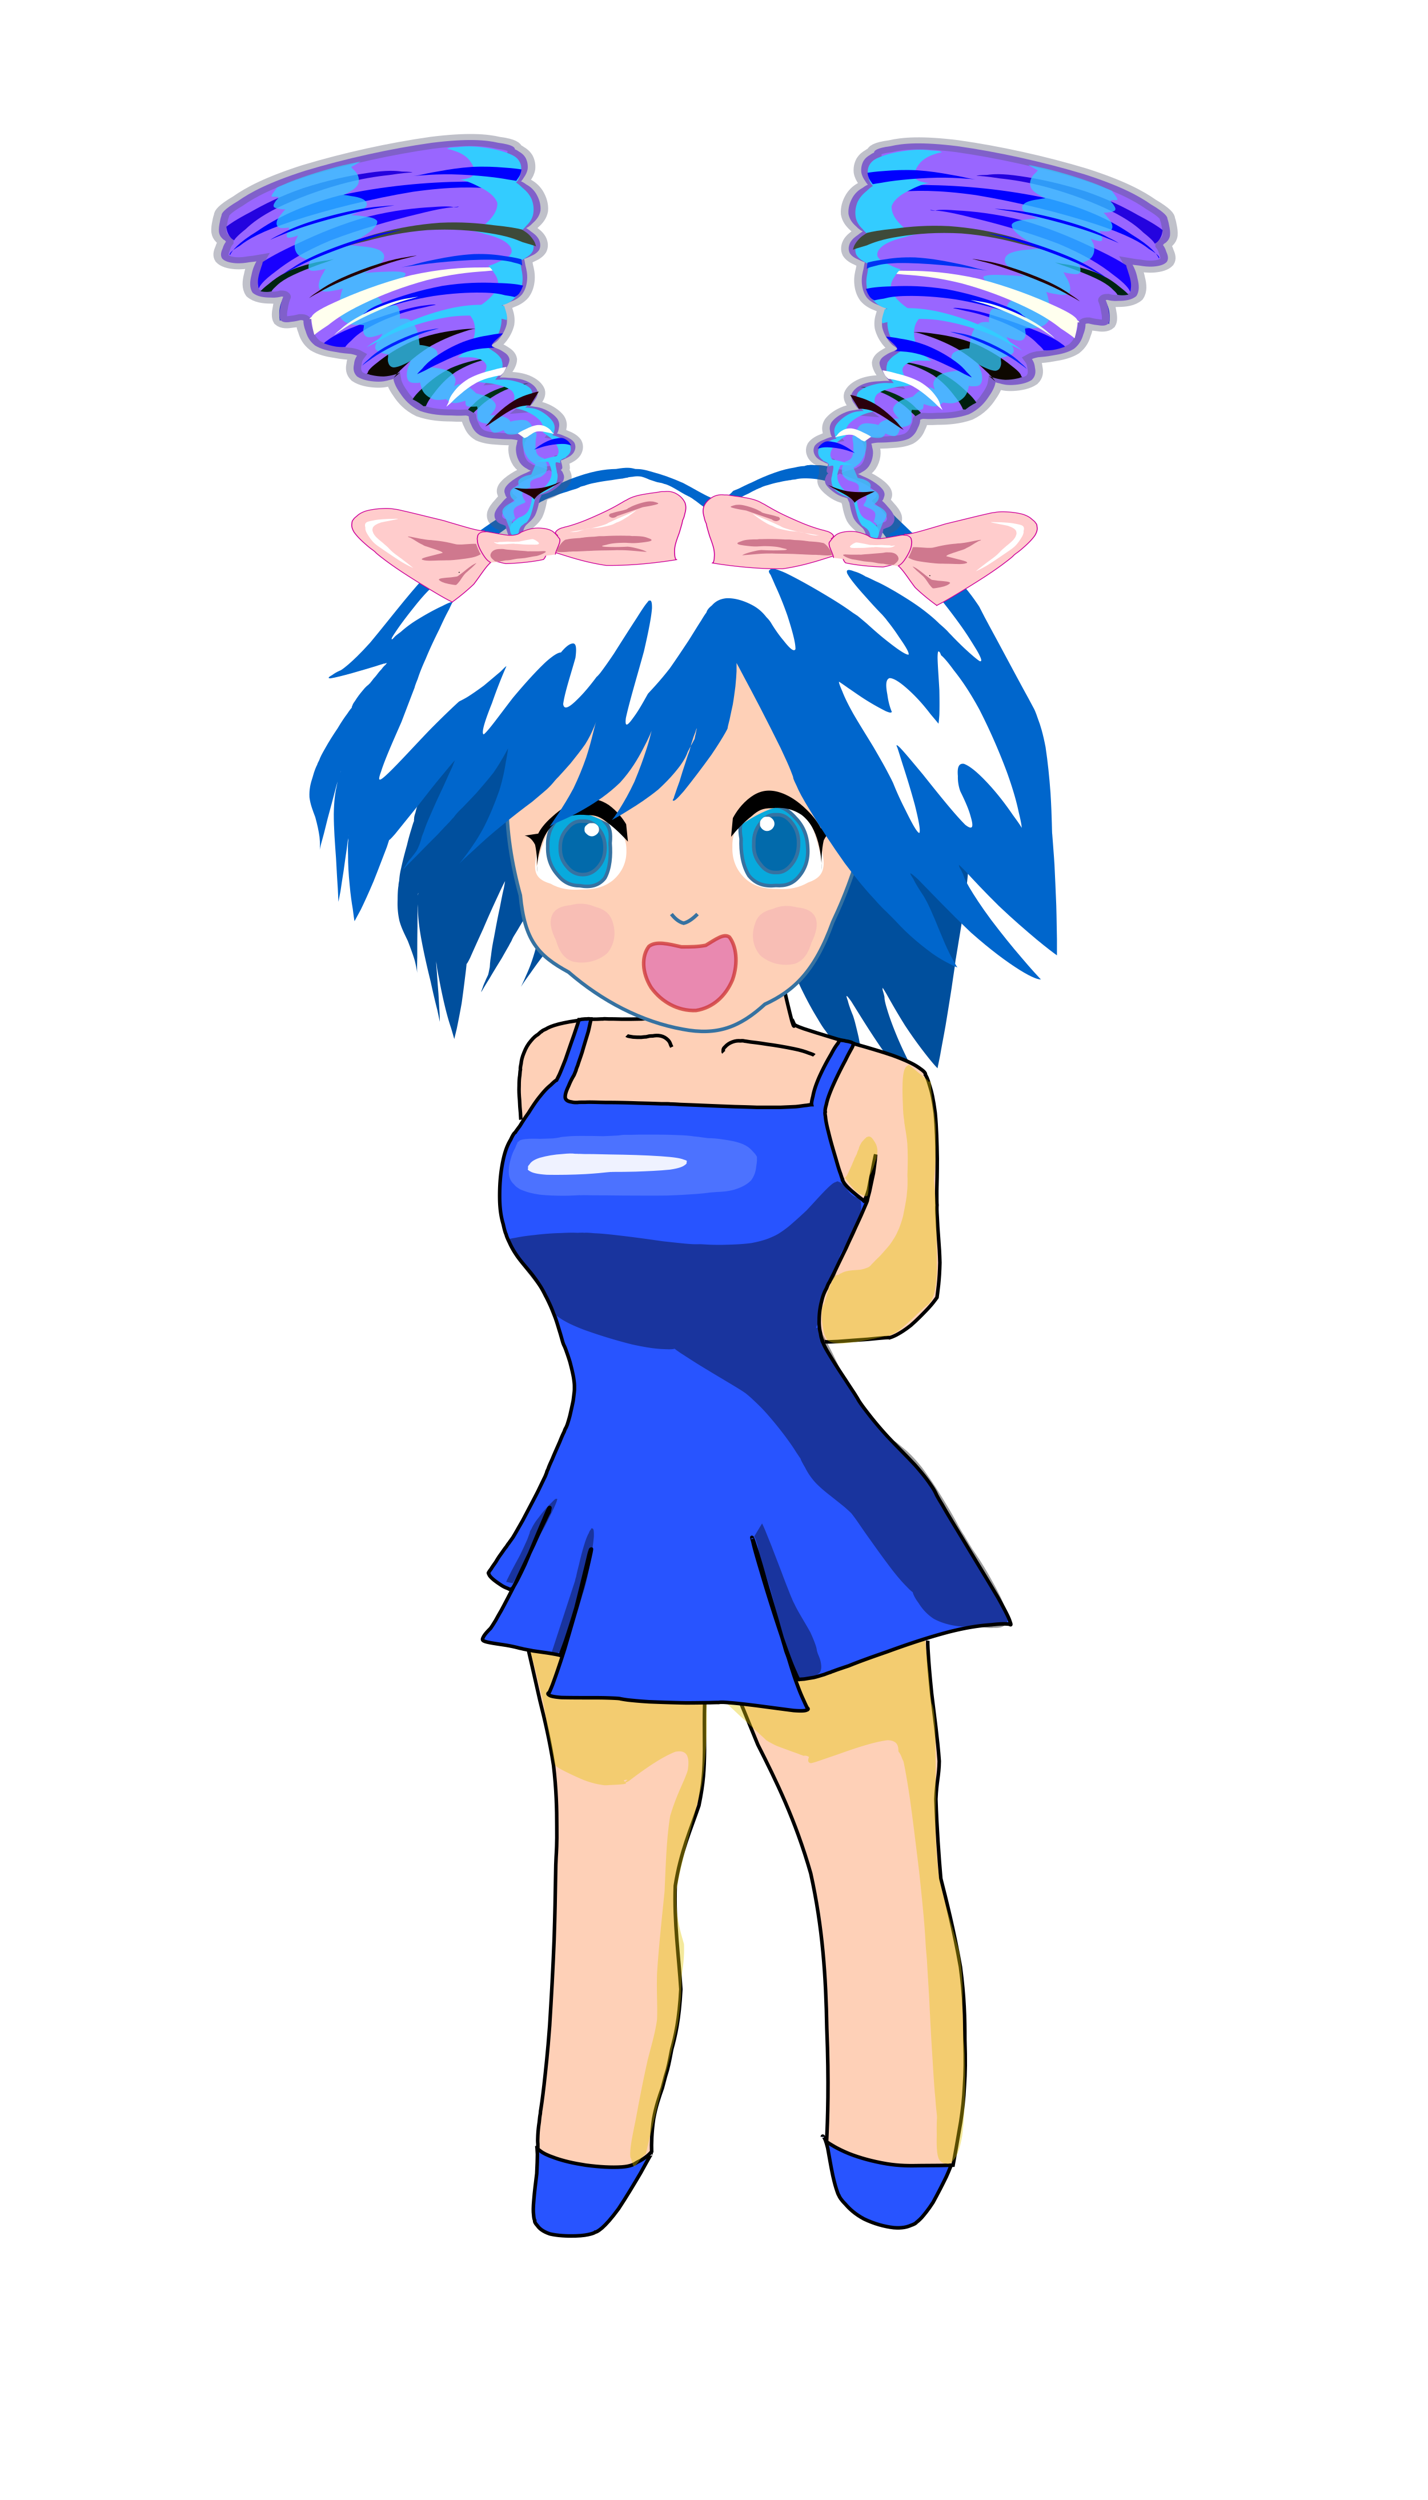 <svg xmlns:xlink="http://www.w3.org/1999/xlink" xmlns="http://www.w3.org/2000/svg" image-rendering="optimizeSpeed" baseProfile="basic" viewBox="0 0 400 700"><defs><g id="j"><rect><animate id="a" repeatCount="indefinite" begin="0.00s" dur="1.20s" attributeName="visibility" from="hidden" to="hidden"/></rect><path fill="#fff" d="M0 0h400v700H0z"><set fill="freeze" begin="0s" attributeName="visibility" to="hidden"/></path></g><g id="o"><path fill="#06c" d="M750.94 248.75c-.44 0-1.32.06-2.88.44-1.56.25-3.25.62-5.5 1.43-2.31.82-4.31 1.69-6.18 2.63-1.88.81-2.94 1.37-3.82 1.81-1.06.44-1.44.56-1.62.69-.32.37-.88 1.06-2 1.56-.94.57-2 .88-4.13.31-2.25-.93-4.69-2.5-7.81-4.12-3.25-1.44-5.94-2.38-8.5-3.06-2.25-.69-3.38-.88-4.94-.88-1.31-.37-2.37-.5-5.37 0-3.13.06-6.94.56-13.07 2.94-6.62 2.75-13.18 6.44-19.68 10.69-6.13 3.93-9.82 7-12.82 9.62-3.37 2.63-4.74 3.81-5.31 4.44-.25.13-.87.56-2.37 2.25-1.44 1.44-3.19 3.44-6.13 7-3.19 3.88-6.37 7.94-9.5 11.69-2.93 3.25-4.75 4.93-6.12 6.12-1.63 1.38-2.19 1.69-2.44 1.75-.56.25-1.44.69-2.06 1.19-.94.5-1.44.94-.5.94 1.25-.19 3.5-.75 6.19-1.5 2.43-.69 4.5-1.31 6.18-1.81 1.56-.5 2.13-.69 2.44-.76 0-.06.06-.06.19-.06h.25c.06-.06.18-.12.31-.12.06-.06.06-.06.13 0h.18c-.12 0-.25.18-.5.5-.31.25-.62.56-1.06 1.18-.56.57-1.06 1.19-1.56 1.88-.56.62-.94 1.06-1.19 1.44-.31.37-.44.5-.44.62-.06 0-.19.06-.5.44-.37.25-.87.69-1.56 1.56-.81.94-1.56 1.94-2.13 2.88-.56.75-.74 1.12-.81 1.44-.19.31-.19.43-.12.5-.19.18-.57.62-1.31 1.74-.76 1-1.57 2.19-2.69 4.07-1.31 1.93-2.5 3.81-3.5 5.62-.94 1.63-1.38 2.5-1.63 3.25-.44.82-.56 1.13-.56 1.25-.31.57-.81 1.69-1.31 3.57-.57 1.68-1 3.43-.88 5.62.25 2 .88 3.56 1.63 5.56.56 2.06.94 3.75 1.18 5.5.19 1.82.13 2.94.07 3.63.12-.75.5-2.13 1.19-4.63.62-2.62 1.37-5.5 2.24-8.62.82-3.25 1.5-5.69 2-7.32.44-1.5.5-1.56.5-1.37 0-.13-.12.13-.18.37-.25.38-.56 1.26-.94 3.44-.44 1.88-.81 4.19-.88 8.06 0 4.07.32 8.19.63 12.44.19 3.94.37 6.44.5 8.56.13 2.26.13 3.19.19 3.63.06-.44.25-1.31.56-2.94.25-1.62.5-3.5.88-5.75.31-2.37.62-4.37.87-6.12.19-1.69.31-2.44.44-2.94.06-.75.06-.94.12-1-.06.12-.12.56-.12 1.62-.13.82-.13 1.94-.07 4.19 0 2.38.13 5.13.44 8.13.25 2.81.56 4.94.88 6.81.25 1.94.37 2.94.5 3.44.18-.38.68-1.25 1.75-3.25 1-2.06 2.12-4.5 3.56-7.88 1.5-3.75 2.75-7.12 3.75-9.68.75-2.26.88-2.76.88-2.82.06-.37-.07-.06-.19.32-.19.24-.31.56-.07.5 0 .18.26 0 1.69-1.63 1.63-2 3.81-4.75 6.57-8.13 2.56-3.31 4.68-6 6.68-8.37 1.94-2.37 2.94-3.56 3.5-4.13-.06.13-.25.57-.75 1.88-.56 1.12-1.19 2.56-2.31 5.06-1.25 2.63-2.5 5.32-3.62 7.94-1.07 2.38-1.63 3.81-2 5-.5 1.25-.69 1.69-.69 1.94-.07.25-.19.68-.44 1.44-.25.62-.5 1.31-.94 2.12-.5.69-.93 1.25-1.5 1.94-.62.68-1.06 1.31-1.43 1.94-.44.62-.69 1.06-.76 1.31.63-.75 1.88-2 3.82-3.94 1.94-2 3.87-3.94 5.75-5.81 1.62-1.75 2.56-2.75 3.31-3.5.75-.88 1-1.13 1.25-1.38.31-.44.5-.68.63-.81.24-.31.74-.87 1.87-1.94.94-1 2.06-2.12 3.75-3.93 1.69-1.94 3.31-3.82 4.88-5.82 1.37-2 2.12-3.31 2.81-4.5.75-1.31 1.06-1.94 1.25-2.25-.06.5-.19 1.57-.63 3.81-.31 2.07-.75 4.44-1.81 7.94-1.25 3.56-2.62 6.94-4.38 10.38-1.74 3.25-3.18 5.25-4.43 7-1.38 1.87-2.07 2.75-2.44 3.18.63-.68 1.87-1.87 4.25-4 2.25-2.12 4.75-4.37 7.94-6.93 3.18-2.63 5.81-4.63 8.25-6.44 2.25-1.87 3.31-2.81 4.19-3.56 1.06-1 1.43-1.5 1.62-1.69.25-.31.69-.88 1.69-1.88.87-.93 1.81-2 3.25-3.62 1.44-1.81 2.81-3.5 4.12-5.38 1.13-1.81 1.69-3.06 2.19-4.18.56-1.25.75-1.88.87-2.19-.18.5-.43 1.5-.93 3.5-.44 1.75-.94 3.75-1.88 6.63-1 2.87-2.12 5.62-3.56 8.62-1.56 2.94-2.94 5.06-4.19 7-1.31 2-2.12 3.12-2.5 3.69.32-.19 1.06-.63 2.88-1.5 1.62-.69 3.68-1.57 6.87-3.44 3.38-1.94 6.69-4.19 10-7.37 3.07-3.38 4.94-6.57 6.5-9.57 1.63-3.06 2.31-4.81 2.63-5.75-.06.06-.19.32-.44 1.38-.19.75-.44 1.94-1.25 4.44-.87 2.74-2 5.87-3.44 9.31-1.5 3.19-2.81 5.43-4 7.37-1.25 2-1.93 2.88-2.31 3.32.81-.44 2.31-1.26 4.88-2.88 2.56-1.56 5.18-3.31 8.06-5.62 2.68-2.44 4.62-4.63 6.12-6.63 1.44-2 1.88-3.06 2.19-3.94.56-1.06.75-1.5.87-1.62 0-.25.13-.63.38-1.38.25-.87.56-1.75.88-2.5.24-.81.37-1.19.43-1.06-.06.13-.19.75-.31 1.5-.19.63-.25 1.13-.31 1.44-.07 0-.07.06-.13.25-.06.06-.18.18-.25.44-.12.18-.25.43-.37.68-.13.19-.25.38-.25.5-.07.06-.07.13-.07.13-.06.12-.12.43-.37 1.31-.31.75-.63 1.69-1.13 3.31-.56 1.69-1.12 3.38-1.62 5.13-.56 1.56-.94 2.56-1.19 3.37-.31.88-.43 1.19-.43 1.38-.26.37-.5.87-.07.75.25.06.94-.44 2.88-2.69 2.31-2.87 5.12-6.56 7.69-10.13 2.12-3.12 3.18-4.93 3.87-6.12.75-1.31.75-1.5.69-1.44.06-.44.25-1.12.56-2.37.25-1.19.5-2.44.88-4.13.31-1.75.5-3.37.74-5.12.19-1.82.26-3.13.32-4.25v-2.31c.25.43.81 1.5 2.06 3.87 1.19 2.19 2.56 4.81 4.56 8.63 2.06 4 4 7.81 5.75 11.37 1.5 3.19 2.25 4.87 2.75 6.13.56 1.43.69 1.81.75 2-.06.12.07.62.94 2.37.56 1.37 1.56 3.37 4.06 7.37 2.69 4.44 5.88 9.32 9.44 14.32 3.37 4.5 5.81 7.44 8 9.75 2.13 2.43 3.13 3.37 3.63 3.81.31.31.93.94 2.24 2.25 1.13 1.19 2.44 2.63 4.5 4.5 2.07 1.87 4.13 3.5 6.26 5.06 2 1.38 3.37 2.13 4.62 2.75 1.31.69 1.94.94 2.31 1.06-.25-.31-.56-.87-1.25-2.12-.68-1.19-1.37-2.56-2.31-4.69-1-2.31-1.87-4.5-2.81-6.75-.94-2.18-1.56-3.56-2.13-4.68-.69-1.32-1-1.82-1.19-2.07-.87-1.31-2.12-3.25-2.68-4.5-1.13-1.69-1.44-2.37 1.31.13 3.44 3.5 8.75 9.12 14.87 14.94 5.57 4.93 10 8.18 13.69 10.5 3.63 2.24 5.13 2.62 5.88 2.62-.94-1-2.63-2.81-5.38-6.06-2.81-3.25-5.62-6.75-8.56-10.63-2.87-3.87-4.75-6.81-6.13-9.12-1.31-2.25-1.56-3.07-1.68-3.57-.44-.93-.63-1.24-.63-1.31-.31-.43-.62-1.06-.5-1.12-.31-.5-.19-.5 1.69 1.43 2.12 2.32 5.25 5.69 9.38 9.76 3.93 3.74 7.43 6.74 10.62 9.43 3.12 2.57 4.81 3.81 5.69 4.44v-4.56c-.07-2.57-.07-5.44-.19-9.38-.19-4.19-.31-7.93-.5-11.37-.19-3.25-.38-4.94-.44-6.19-.12-1.56-.18-2.13-.18-2.31-.07-.38-.07-1.25-.13-3.38-.06-2-.13-4.44-.37-8.37-.32-4.31-.76-8.63-1.38-12.75-.75-3.88-1.44-6.13-2.12-7.88-.69-2.06-1.07-2.81-1.26-3.12-.18-.32-.5-.94-1.37-2.56-.81-1.5-1.87-3.38-3.5-6.44-1.81-3.38-3.63-6.75-5.37-10-1.69-3.13-2.69-4.94-3.44-6.38-.88-1.68-1.19-2.31-1.32-2.56-.12-.31-.5-.88-1.56-2.38-.94-1.31-2.12-2.93-4.68-5.74-2.82-3.07-5.94-6.26-9.38-9.63-3.31-3.31-5.75-5.56-7.75-7.5l-3.56-3.56c-.19-.19-.57-.63-1.57-1.57-.87-1-1.93-2.18-4-3.81-2.24-1.81-4.74-3.43-7.43-4.62-2.69-1.07-4.63-1.25-6.25-1.19-1.75-.12-2.63.06-3 .25z"/><path fill="#fff" d="M647.38 282.12c.18-.12.56-.43 1.5-1.18.74-.75 1.68-1.69 3.24-3.13 1.57-1.56 3.26-3.06 4.94-4.5 1.56-1.37 2.63-2.06 3.56-2.62.94-.69 1.38-.88 1.63-.94.19-.13.63-.37 1.56-.94.81-.56 1.81-1.31 3.38-2.43 1.62-1.32 3.19-2.57 4.81-3.82 1.5-1.25 2.44-2 3.25-2.56.87-.69 1.31-.94 1.56-1 .07-.12.31-.25 1-.56.57-.32 1.38-.69 2.63-1.13 1.31-.5 2.62-1 4-1.37 1.18-.44 1.94-.63 2.56-.82.62-.24.88-.37 1-.43.12-.13.5-.25 1.31-.44.69-.25 1.57-.56 3-.81 1.5-.32 3.07-.56 4.63-.75 1.44-.25 2.31-.38 3.06-.44.81-.19 1.19-.25 1.38-.25.18-.12.68-.19 1.43-.25.69-.13 1.44-.19 2.38-.06.81.19 1.56.5 2.37.87.82.25 1.5.5 2.13.69.62.13 1 .19 1.25.25.06 0 .25.06.75.25.37.06.93.25 1.81.69.88.44 1.81 1 2.75 1.56.75.44 1.19.69 1.56.88.38.18.5.24.57.31.06 0 .24.06.62.31.25.12.62.38 1.12.75.5.31.94.69 1.44 1.06.38.31.69.5.94.69.25.19.44.25.56.31.06.07.32.13.82.25.37.06.93.13 1.74 0 .88-.25 1.76-.62 2.57-1 .69-.37 1.06-.56 1.37-.68.32-.19.5-.19.56-.13 0-.06.19-.06.63-.19.31-.12.81-.31 1.69-.68.87-.5 1.87-1 2.87-1.44.88-.5 1.38-.75 1.81-.94.44-.25.57-.31.69-.31.07-.07.31-.19.88-.38.43-.25 1.06-.5 2.06-.75 1-.31 2.06-.62 3.19-.81 1-.25 1.68-.37 2.25-.44.56-.12.81-.12.93-.12.13-.07.44-.13 1.26-.19.68-.19 1.5-.31 2.81-.31 1.37 0 2.75.12 4.12.37 1.19.19 1.94.44 2.57.75.68.25.93.38 1.12.5.12 0 .5.19 1.38.75.74.44 1.68 1 3.18 2.19 1.56 1.25 3.06 2.63 4.5 4.13 1.25 1.31 1.88 2.18 2.38 2.93.56.75.75 1.07.87 1.25.13.25.44.75 1.31 2 .76 1.06 1.69 2.32 3.44 4.38 1.82 2.12 3.82 4.18 5.82 6.31 1.81 1.94 3 3.13 3.93 4.19.94 1.12 1.31 1.62 1.5 1.87.13.19.5.63 1.31 1.63.69.81 1.5 1.81 2.76 3.44 1.24 1.62 2.5 3.31 3.74 5.06 1.13 1.62 1.82 2.68 2.44 3.68.63 1 .94 1.5 1.13 1.82.31.5.87 1.37 1.31 2.31.5 1 .75 1.81.06 1.63-1-.63-2.62-2.07-4.37-3.69-1.57-1.5-2.75-2.69-3.57-3.57-.87-.87-1.06-1.12-1.12-1.18-.31-.32-.94-.94-2.25-2.06-1.19-1.19-2.63-2.44-4.87-4.13-2.44-1.81-4.88-3.31-7.38-4.81-2.5-1.44-4.12-2.32-5.56-2.94-1.63-.81-2.44-1.19-2.82-1.31-.81-.5-2-1.13-3.18-1.44-1.44-.56-2.44-.69-2 .56.81 1.57 2.81 3.94 5.12 6.5 1.94 2.19 3.44 3.81 4.63 5 1 1.13 1.25 1.44 1.31 1.57.81 1 2.12 2.68 3.5 4.81 1.62 2.31 2.88 4.31 2.62 4.87-.74.06-2.87-1.37-5.5-3.44-2.43-1.87-4.5-3.74-6.24-5.31-1.69-1.43-2.38-2-2.63-2.19.06.07 0 0-1.25-.81-1.19-.87-3.06-2.19-6.56-4.31-4.13-2.5-8.63-5.06-12.25-6.81-3.07-1.38-4.07-1.38-4.38-.88-.62.25-.19.94.19 1.44.06.19.38.81 1.25 2.87 1 2.13 2.19 4.94 3.44 8.5 1.31 4.07 2.31 7.63 2.25 9.38-.44.94-1.75-.38-3.32-2.38-1.43-1.68-2.62-3.5-3.31-4.62-.19-.31-.5-.94-1.5-1.94-.93-1.18-2.12-2.44-4.19-3.5-2.31-1.18-4.68-1.87-6.93-1.81-2.13.19-3.31 1.06-4.19 2.06-1.06.81-1.38 1.5-1.5 1.94-.19.25-.62.81-1.5 2.31-.88 1.32-1.88 3-3.5 5.56-1.75 2.63-3.44 5.19-5.25 7.76a88.556 88.556 0 01-4.13 4.93c-1.18 1.31-1.74 1.88-2 2.19-1 1.75-2.43 4.44-3.87 6.38-1.63 2.31-2.69 3.43-2.31.43.94-4.43 3.12-11.62 5.06-18.69 1.38-6 2.06-9.62 2.25-12 .06-2.37-.44-2.37-.81-2.12.06-.19.06-.31-.5.44-.5.56-1.25 1.62-2.94 4.31-2 3.06-4.31 6.69-6.44 10.06-1.94 2.88-3 4.31-3.75 5.31-.87 1.07-1.06 1.13-1.06 1.13-1.25 1.69-3.25 4.25-5.31 6.25-2.19 2.19-3.82 3.25-4.06 1.38.43-3.26 2.24-8.63 3.43-12.94.44-3.19.07-4.19-.87-4-1.06.12-2.38 1.5-3.19 2.5-.56 0-1.63.37-4.13 2.56-2.68 2.5-5.81 5.94-9.31 10.12-3.87 5-6.87 9.26-8.19 10.26-.81-.32.44-4.07 2.32-8.76 1.44-4.18 3-8 4-10.24 0-.13.06-.19-.19.06-.13.06-.37.31-1.37 1.31-1.26 1.06-2.88 2.44-4.76 4-1.87 1.37-3.31 2.37-4.62 3.19-1.38.81-2 1.06-2.31 1.25-1.57 1.43-4.31 4-8.31 8.06-4.38 4.56-8.57 9.19-11.5 12-2.63 2.5-3.07 2.44-2-.5 1.06-3.37 3.37-8.56 5.68-13.81 1.82-4.75 3-7.88 3.69-9.63.06-.31.25-.93.87-2.43.44-1.38 1.07-3.07 2.26-5.69 1.18-2.88 2.5-5.63 3.87-8.38 1.19-2.62 1.94-4.12 2.63-5.37.68-1.44.93-2 1.12-2.25.06-.07.12-.13-.31.12-.38.07-1 .25-2.69 1.13-2.06.94-4.44 2.25-6.88 3.75a31.9 31.9 0 00-4.74 3.5c-1.19.87-1.63 1.25-1.76 1.43-.31.32-.62.69-.68.63-.25 0-.19-.31.87-1.87 1.31-2 3.19-4.5 5.25-7.07 1.82-2.31 3.13-3.75 4.19-4.81 1.06-1.12 1.44-1.38 1.63-1.38z"/><path fill="#fff" d="M760.62 309.12c0 .32.19 1 .94 2.69.56 1.44 1.38 3.25 3.06 6.25 1.76 3.06 3.76 6.19 5.76 9.5 1.81 3.13 3 5.19 3.93 7 1 1.88 1.38 2.69 1.57 3.13.62 1.56 1.74 4.19 3.31 7.25 1.69 3.44 3.19 6.31 3.93 6.56.44-.56-.18-3.62-1.24-7.88-1.07-3.93-2.26-7.81-3.32-11.06-.94-3-1.37-4.37-1.56-4.94-.31-.62-.5-1.18.62-.12 1.07 1.06 2.94 3.31 6.44 7.5 4.19 5.25 8.75 11 11.94 14.19 2.31 1.81 2.31.31 1.5-2.38-.62-2.37-2-5.19-2.88-7-.37-1-.74-2.56-.68-4.25-.19-2.06.06-3.68 1.68-3.44 1.94.69 4.57 3.07 7.5 6.32 2.63 2.94 4.63 5.68 6.26 8.06 1.56 2.12 2.18 3.06 2.43 3.56 0-.44-.12-1.5-.81-4.31-.56-2.63-1.38-5.87-3.31-11.25-2.19-5.88-4.81-11.88-7.75-17.62-2.94-5.38-5.19-8.5-7.13-10.94-2.06-2.82-3.06-3.82-3.56-4.19-.19-.44-.37-1-.56-1-.25-.31-.44-.06-.44 1.81.06 2.25.31 5.44.5 8.88.06 3.06.06 5.25 0 7-.13 1.68-.19 2.18-.25 2.44-.25-.32-.81-1-2.19-2.63-1.43-1.87-3.19-4-5.43-6.13-2.5-2.37-4.69-4-6.07-4-1.19.38-1.06 2.32-.62 4.63.25 2 .75 3.63 1.19 4.69.06.06.12.18-.07.25-.12.12-.37.19-1.56-.31a68.21 68.21 0 01-5.25-2.94c-2.12-1.32-3.81-2.56-5.31-3.56-1.5-1.07-2.25-1.57-2.57-1.76z"/></g><g id="i"><rect><animate id="b" repeatCount="indefinite" begin="0.00s" dur="2.40s" attributeName="visibility" from="hidden" to="hidden"/></rect><path fill="#fff" d="M0 0h400v700H0z"><set fill="freeze" begin="0s" attributeName="visibility" to="hidden"/></path></g><g id="n"><path fill="#fff" d="M319.06 176.25c3.25-.44 5.94.44 8.5 3.56 2.88 3.69 4.69 8.38 4.88 12.57 0 3.24-1.63 4.56-4.44 5.56-2.5 1.44-5.19 2-8.56 1.75-3.56.06-6.5-.63-8.94-2.81-2.62-2.38-3.81-5.44-3.69-8.94-.12-3.38 1.13-5.94 3.69-8.13 2.31-2.43 5.12-3.69 8.56-3.56z"/><path fill="#08aadd" stroke="#3672a1" d="M317.25 176.31c2.75-.12 5.13 1.07 7.25 3.5 2.19 2.25 3.31 4.94 3.44 8.25.25 3.32-.63 6-2.44 8.13-1.69 2.06-3.75 2.75-6.5 2.56-2.94.31-5.56-.31-7.56-2.75-1.82-2.94-2.32-6.75-2.19-10.31-.5-3-.37-4.57 1.13-6 1.56-2.13 3.93-3.38 6.87-3.38z"/><path fill="#026aab" stroke="#3672a1" d="M319.12 178.94c1.76-.13 3.19.68 4.44 2.37 1.25 1.57 1.88 3.44 1.82 5.75 0 2.25-.63 4.13-1.88 5.69-1.25 1.63-2.69 2.44-4.44 2.37-1.81.07-3.25-.74-4.44-2.37-1.31-1.56-1.93-3.44-1.81-5.69-.06-2.31.57-4.18 1.88-5.75 1.19-1.69 2.62-2.5 4.43-2.37z"/><path fill="#fff" d="M316.56 179.5c.56-.06 1 .12 1.44.56.38.38.62.82.62 1.44 0 .5-.24.94-.62 1.38-.44.37-.88.62-1.44.62-.62 0-1.06-.25-1.44-.62-.43-.44-.62-.88-.56-1.38-.06-.62.13-1.06.56-1.44.38-.44.82-.62 1.44-.56z"/><path fill="#fed0b7" d="M318.44 177.06c4.12-1.06 7.18-.31 9.75 2.94 2.75 5.06 3.93 11.44 3.93 13.38 0-1.19-1.31-7-3.31-12.13-1.69-3.13-3.37-4.31-5.69-5.13-2.06-1.43-3.87-2-6.5-1.56-3.12.44-6.06 1.75-8.5 3.56-2.31 1.82-3.31 3.57-3.31 4.76-.69 1.24-.37 1.5 2.13.43 2.87-1.93 6.94-4.87 11.5-6.25z"/><path d="M306.94 179.88c.87-1.63 2.44-4 5-5.88 2.25-1.62 4.56-2.25 7.56-1.5 3.06.81 5.75 2.69 8.12 5 2.26 2.19 3.44 4.06 4 5.19l3.82.62c-.82.19-2.06.81-3 2.81-.63 2.76-.69 6.13-.63 8.32.07-1.69-.06-4.44-.93-7.75-.88-3.19-2.19-5.81-4.63-7.69-2.69-1.81-5.56-2.25-8.44-1.88-2.43-.06-3.75.57-5.56 2.19-2.5 1.94-4.56 4.25-5.81 5.81l.5-5.24z"/></g><g id="h"><rect><animate id="c" repeatCount="indefinite" begin="0.00s" dur="2.40s" attributeName="visibility" from="hidden" to="hidden"/></rect><path fill="#fff" d="M0 0h400v700H0z"><set fill="freeze" begin="0s" attributeName="visibility" to="hidden"/></path></g><g id="m"><path fill="#fff" d="M265.06 178.12c-3.31-.37-6.06.44-8.56 3.32-3 3.37-4.81 7.75-4.94 11.62-.12 3 1.5 4.25 4.38 5.13 2.37 1.37 5.12 1.87 8.56 1.62 3.5.07 6.44-.62 8.94-2.62 2.56-2.25 3.81-5.07 3.75-8.25.06-3.13-1.13-5.5-3.63-7.5-2.37-2.32-5.12-3.38-8.5-3.32z"/><path fill="#08aadd" stroke="#3672a1" d="M264.62 177.12c-2.68-.31-4.87.63-6.68 2.82-2 2-2.94 4.56-2.82 7.75-.12 3.12.82 5.81 2.76 8 1.68 2.12 3.68 3.06 6.31 3.06 2.75.5 5.19.06 6.93-2.13 1.5-2.68 1.76-6.31 1.5-9.81.26-2.87 0-4.43-1.43-5.93-1.63-2.13-3.88-3.57-6.57-3.76z"/><path fill="#026aab" stroke="#3672a1" d="M264.94 180.62c-1.82-.12-3.25.63-4.44 2.19-1.31 1.44-1.94 3.19-1.88 5.31-.06 2.07.57 3.76 1.88 5.26 1.19 1.5 2.62 2.24 4.44 2.24 1.75 0 3.18-.74 4.44-2.24 1.24-1.5 1.81-3.19 1.81-5.26 0-2.12-.57-3.87-1.81-5.31-1.26-1.56-2.69-2.31-4.44-2.19z"/><path fill="#fff" d="M267.5 181.19c-.62-.07-1.06.12-1.44.5-.44.31-.68.75-.62 1.31-.06.5.18.88.62 1.25.38.37.82.63 1.44.63.56 0 1-.26 1.44-.63.37-.37.56-.75.56-1.25 0-.56-.19-1-.56-1.31-.44-.38-.88-.57-1.44-.5z"/><path fill="#fed0b7" d="M265.06 178.38c-3.68-1-6.31-.44-8.56 2.43-2.69 4.75-4.19 10.88-4.5 12.63-.38-1.25.56-6.94 2.19-11.94 1.25-3.06 2.69-4.31 4.75-5.12 1.75-1.44 3.25-2 5.68-1.57 2.76.38 5.44 1.63 7.69 3.38 1.94 1.75 2.69 3.43 3.13 4.69 1.37 1.18 2.18 1.56.56.68-2.44-1.56-6.56-4.06-10.94-5.18z"/><path d="M277.12 181.5c-.87-1.5-2.5-3.69-4.93-5.44-2.31-1.5-4.63-2.06-7.57-1.37-3.18.75-5.87 2.5-8.18 4.62-2.32 2-3.5 3.75-4 4.81l-3.82.57c.76.12 2 .69 2.94 2.56.56 2.56.63 5.63.63 7.69-.13-1.56 0-4.13.93-7.13.82-2.93 2.19-5.37 4.69-7.12 2.63-1.69 5.57-2.07 8.44-1.75 2.37-.06 3.69.56 5.56 2.06 2.44 1.81 4.5 3.94 5.81 5.38l-.5-4.88z"/></g><g id="g"><rect><animate id="e" repeatCount="indefinite" begin="d.begin+0.00s" dur="2.00s" attributeName="visibility" from="hidden" to="hidden"/></rect><path fill="#fff" d="M0 0h400v700H0z"><set fill="freeze" begin="0s" attributeName="visibility" to="hidden"/></path></g><g id="l"><path fill="#2854ff" stroke="#000" d="M177.19 550.56c0-.18.12-.37.43.13.26.31.57 1 1.07 3 .43 2.31.87 5.06 1.43 7.69.5 2.24.88 3.5 1.19 4.37.31.94.44 1.13.5 1.19.13.37.5 1.12 1.81 2.44 1.13 1.31 2.69 2.81 5.26 4.18 2.74 1.32 5.62 2.13 8.31 2.44 2.37.19 3.75-.19 4.75-.62 1.12-.38 1.5-.69 1.62-.88.13-.12.56-.38 1.44-1.31.81-.94 1.81-2.13 3.19-4.25 1.37-2.5 2.69-5.06 3.75-7.25.87-1.94 1.12-2.69 1.31-3.13.19-.62.19-.56.19-.44M97.19 553.06c.06.25.12.88.19 2.38 0 1.31-.07 3-.19 5.44-.31 2.56-.63 5-.81 7.31-.19 2.12-.19 3.25-.07 4.19.07 1 .19 1.37.31 1.56-.06.25 0 .68.76 1.5.56.81 1.5 1.62 3.5 2.31 2.18.5 4.74.63 7.18.56 2.13-.06 3.38-.31 4.32-.56.93-.25 1.12-.44 1.18-.5.19 0 .69-.13 1.94-1.19 1.12-1 2.56-2.56 4.62-5.37 2.19-3.31 4.32-6.88 6.13-9.94 1.5-2.69 2.13-3.87 2.5-4.5.5-.87.5-.87.5-.75"/><path fill="#fed0b7" stroke="#000" d="M206.75 411.62c-.06.32-.06 1.19.13 3.88.12 2.25.37 5.31.93 10.88.75 6.18 1.69 12.81 2.13 19-.06 4.12-.75 5.74-.94 10.62.25 7.88.88 16.62 1.38 22.25 1.43 5.56 3.74 14.75 5.5 24.75 1.12 8.44 1.24 14.44 1.24 20.38.19 5.81.13 9.18-.12 12.87-.19 3.87-.5 6.44-1.06 10.19-.82 4.87-1.63 9.31-2.13 12.06-1.93.06-5.06.12-9 .12-3.31.07-6 .07-9.56-.5-4-.68-7.44-1.62-10.63-2.87-3.31-1.37-5.24-2.63-6.24-3.31.31-6 .68-16.56.06-31.82-.25-14.37-1.13-28.06-4.5-43.31-4.32-15.06-9.69-25.93-14.82-36.06-4.5-10.94-6.93-17.06-8.5-20.5-1.62-3.37-1.68-2.56-1.43-1.5.62.19 1.37.63.87 1.56-1.37-.12-3.68-.12-5.31 3.44-.81 4.63-.56 11.19-.56 18.5-.07 5.44-.25 9.19-1.57 15.56-2.24 6.57-5.12 12.94-6.62 22.44-.38 10.25 1 19.87 1.56 29-.44 8.5-1.56 13.19-2.56 16.81-.75 4.06-1.12 5.38-1.25 5.88-.25.75-.69 2.25-1.37 4.94-.88 2.5-1.82 5.18-2.44 8.62-.56 3.81-.63 7.12-.56 9.19-.19.19-.44.56-1.19 1.19-.69.56-1.57 1.18-2.88 1.81-.93.62-1.81 1.12-4.25 1.31-2.94.19-6.31 0-10.12-.5-3.63-.56-6.25-1.19-8.56-2-2.38-.81-3.5-1.44-4.13-1.94-.81-.56-.87-.81-.75-.94v-1.06c-.06-.62-.06-1.25 0-2.37.06-1.25.19-2.5.38-3.69.12-1.19.18-1.81.31-2.38.06-.68.06-.93.12-1.06.13-.87.44-2.75.94-7.12.44-4.06 1-8.88 1.56-16.5.5-8.13.94-16.06 1.25-24.06.25-7.63.32-12.32.38-16.19.06-4.31.12-6.13.18-6.94.07-1.25.26-3.75.19-8.63 0-4.87-.12-10.31-.93-17.18-1.07-6.88-2.44-12.63-3.82-18.13-1.25-5.5-1.94-8.62-2.5-11-.62-2.75-.87-3.69-.94-4.06"/><path fill="#e1c500" fill-opacity=".39" d="M183.5 398.81c-.56-.06-1.75-.06-4.56.13-2.69.12-5.88.37-10.69 1.06-5.25.75-10.25 1.62-14.87 2.62-4.26.82-6.44 1.38-8.07 1.88-1.93.44-2.5.62-2.69.69-.31.06-1.12.31-3.12.81-1.88.44-4.19.94-8.12 1.69-4.32.75-8.76 1.43-13.07 2.06-4.06.44-6.5.63-8.37.69-2.13.06-2.88.06-3.19.06h-1.5c-.87-.06-1.81-.19-3.19-.38-1.5-.31-2.94-.56-4.31-.74-1.37-.19-2.25-.26-2.94-.19-.81-.07-1.19 0-1.31.06.06.13.31.63.88 2.19.5 1.44 1.06 3.37 1.93 6.44.88 3.31 1.69 6.68 2.38 9.56.56 2.5.69 3.5.81 4.12.12.75.12.69.12.63 0 .06 0 .31.19 1.12.07.69.25 1.57.57 3.25.31 1.75.68 3.69 1.06 5.5.31 1.63.44 2.56.62 3.25.13.75.19.94.25 1.07-.12-.07-.19 0 .25.31.25.25.75.62 2.19 1.37 1.63.82 3.56 1.75 5.69 2.63 1.87.69 3.12 1 4.18 1.19 1.07.18 1.44.24 1.63.24h.69c.37-.06.94-.06 1.94-.12 1.18-.06 2.5-.12 3.24-.31.19-.31-.37-.63-.56-.88.19-.19.69-.25 1.06-.19-.87.63-1.62 1.38.38.32 3.5-2.69 8.81-6.56 13-8.19 3.19-.63 4.12 1.19 3.5 5.13-.81 2.87-3.06 6.5-4.94 12.87-1 6.19-1.18 12.63-1.56 21.06-.88 8.69-1.69 16.19-2.12 23.19-.13 6.12.18 9.19 0 12.81-.57 3.88-1.44 6.63-2.63 11.31-1.25 5.57-2.31 11.07-3.25 16.19-.94 4.63-1.44 7.07-1.56 8.81-.19 2 .06 2.5.25 2.63 0 .19.06.56.25 1.06.12.5.25.94.56 1.07.25-.07.5-.5 1-1.07.44-.62.88-1.19 1.38-1.69.43-.5.68-.68.87-.74.31-1.5.94-4.07 1.87-7.69.63-2.63 1.19-5.07 2.44-10.07 1.56-5.93 3.38-12.43 4.69-18.93.87-5.75.94-9.19 1-12.81.44-3.38.81-5.38.69-9.26-1-3.68-2.44-7.56-2.06-15.43 1.62-9.07 4.68-19 7.06-29.19 1.37-9.75 1.5-16.12 1.37-20.75.13-4.44-.06-5.19-.19-5.63 0-1.5 0-2.06.13-2.37 0-.44.06-.44.13-.31 0-.06.12-.19.43-.32.5-.24 1.13-.43.94-.56-2-1.31-4.69-2.44-3.06 0 4.5 4.75 12.25 11.88 17.56 16.75 2.63 2.5 1.56 1.5.44.44 0 0 .06.13.62.44.44.31 1.13.69 2.38 1.31 1.37.56 2.87 1.06 4.31 1.62 1.25.44 2 .69 2.56.94.56.19.75.25.88.32.37-.07.94-.07 1.5.31-.19.69-.56 1.56.56 1.75 1.12-.19 3.19-1 7.31-2.38 4.88-1.75 10.19-3.56 14.19-4.06 2.75.12 3 1.62 3 3.12.69.94.88 1.57 1.06 2.07.19.43.25.56.32.62 0 0 .12.44.5 2.38.24 1.43.68 3.62 1.43 8.81.81 5.88 1.63 12.69 2.5 19.81.69 6.5 1.13 10.88 1.44 14.63.31 3.94.37 5.75.44 6.62 0 .25.12 1.13.31 3.69.12 2.25.31 5.25.62 10.44.26 5.62.57 11.43.94 17.12.32 5.19.5 8.19.75 10.5.19 2.5.25 3.31.31 3.63 0 .25.13.87.19 2.18-.06 1.26-.12 2.69-.06 4.76-.06 2.18-.06 4.18.25 5.81.31 1.37.75 1.81 1.31 2.06.44.31.81.31 1.07.25.31.25 1 .38 1.93-.81.94-.94 1.81-2.69 2.57-7 .62-5.13.81-11.07.81-16.88 0-5.19-.25-8.25-.44-10.43-.13-2.44-.13-3.13-.13-3.26 0-.74-.06-2.31-.18-6.12.12-3.62.12-7.94-.88-14.69-1.68-6.5-4-12.81-5.68-20.93-1.07-8-1.07-14.69-.88-22.44-.12-8.56-.06-15.13-.19-20.13-.31-4.5-.69-5.5-1-6.19-.25-1.62-.31-2.31-.31-2.56 0 .13 0 .19-.06-.68-.06-.82-.19-2.13-.44-4.94-.38-3.32-.75-7.06-1.19-10.38-.43-2.94-.75-4.37-.93-5.25-.26-1.06-.32-1.12-.32-1-.12-.25-.44-.56-1.37-1.19-.81-.68-1.81-1.31-3.88-2.06a37.31 37.31 0 00-7.37-1.81c-2.56-.44-4.25-.5-5.75-.44-1.63-.06-2.38-.06-2.69 0zm-90 10.44l-.06-.06c-.06-.07-.06-.07 0-.07v-.06c0-.06 0-.06 0 0l-1.5.25h.12c.06-.06.19-.06.38-.06.12-.06.31-.06.5 0h.56z"/><path fill="#fed0b7" stroke="#000" d="M92.75 265.75c-.06-.31-.06-.94-.13-1.94-.12-1-.18-2.12-.24-3.5-.13-1.43-.19-2.69-.13-4 0-1.31.06-2.19.19-2.93.06-.94.12-1.44.18-1.69-.06-.25 0-.75.19-1.63.07-.87.31-1.87.81-3.06.5-1.31 1.13-2.38 1.94-3.31.75-.94 1.38-1.44 2-1.81.56-.5.82-.76 1-.82.06-.12.32-.31 1.19-.68.69-.44 1.69-.88 3.56-1.38 2-.5 4.19-.88 6.44-1.12 2-.26 3.25-.26 4.31-.26 1.06-.06 1.5-.06 1.69-.06.13-.06.56-.06 1.56 0 .88 0 2 0 3.75.06 1.82 0 3.69 0 5.5-.06 1.63-.12 2.69-.25 3.5-.31.88-.13 1.25-.25 1.44-.25 0 .12.12 0 .56-1.81.63-2.94 1.38-6.75 1.94-9.19l32 1c.69 3.12 1.81 7.88 2.69 11.25.56 1.81.62 1.37.69.87.06.13.56.44 2.68 1.19 1.88.63 4.5 1.44 9.25 2.88 5.25 1.43 10.75 2.93 15.69 4.62 4.25 1.57 6.25 2.63 7.56 3.63 1.5 1 1.56 1.5 1.5 1.75.19.25.63 1 1.19 3 .56 1.69 1.06 3.87 1.56 7.69.38 4.06.5 8.31.57 12.74 0 4.13-.07 6.82-.13 9.07 0 2.43 0 3.5.06 4-.06.56-.06 1.56.07 3.43.06 1.63.18 3.44.37 5.88.19 2.31.31 4.38.37 6.81-.06 2.44-.18 4.31-.37 6.13-.19 1.87-.37 2.94-.44 3.56 0 0-.06.06-.43.62-.32.44-.82 1.13-2.07 2.5-1.43 1.5-3.06 3.19-4.87 4.76-1.75 1.37-3 2.12-4.06 2.68-1.13.56-1.63.69-1.82.75-.06-.06-.25-.06-1.25 0-1 .07-2.31.19-4.81.44-2.88.19-5.94.44-8.5.63-2.25.12-3.12.12-3.56.06-.63-.06-.56-.19-.38-.25"/><path fill="none" stroke="#000" d="M96.88 283.12c-.32.07-.5.19 1.06.32 1.18.12 3.31.18 8.44.25 5.87-.07 12.68-.19 19.12-.31 5.56-.13 8.62-.26 10.75-.26 2.25-.06 2.63-.06 2.63 0h3.31c1.12 0 2.31-.06 3.5-.06 1-.12 1.62-.18 2.19-.25.56-.12.81-.19.93-.19M106.31 308.62h38.25c.06-.06.38-.06 1.32 0 .81 0 1.87.13 3.74.44 1.94.25 4 .63 5.88.94 1.62.25 2.5.31 3.19.44.69.06.93.06 1 .06"/><path fill="#2854ff" stroke="#000" d="M188.81 288.5c.07-.06.19-.19.44-.69.19-.43.5-1.12.87-2.43.32-1.57.63-3.32 1-5 .32-1.63.5-2.63.69-3.44.19-.94.25-1.25.31-1.38 0 .13-.06.5-.12 1.5-.12.88-.25 2-.5 3.69-.38 1.75-.75 3.5-1.06 5-.32 1.25-.5 1.81-.56 2.19-.13.44-.19.44-.13.44.06-.13.13-.19-.13.5-.18.43-.56 1.31-1.56 3.62-1.18 2.62-2.68 5.75-4.18 9.12-1.5 3.07-2.5 5.13-3.32 6.88-.87 1.75-1.25 2.44-1.37 2.75-.19.19-.44.69-.81 1.69-.5.87-1 1.94-1.38 3.62-.44 1.69-.69 3.44-.69 5.25-.06 1.69.13 2.81.38 3.81.12 1 .31 1.5.43 1.76-.06 0-.06.24.38 1.06.25.68.75 1.62 1.94 3.56 1.25 2.06 2.75 4.38 4.25 6.62 1.25 1.94 2.06 3.13 2.62 4 .57.94.75 1.19.81 1.32.26.5.94 1.56 2.5 3.56 1.44 1.88 3.13 4 5.76 6.88 2.68 2.87 5.37 5.5 7.81 8.12 2.19 2.5 3.37 4.06 4.31 5.44 1.06 1.5 1.38 2.25 1.56 2.62.06.19.38.82 1.82 3.19 1.24 2.19 3.06 5.19 6.06 10.13 3.31 5.5 6.75 11.12 9.56 15.87 2.25 4.06 3 5.63 3.25 6.5.44 1.13.19 1-.06.81-.63-.12-2-.25-5.13.13-2.94.19-6.44.62-11.94 2-5.93 1.56-11.68 3.5-17.31 5.56-5.25 1.81-8.31 2.94-10.75 3.94-2.81.93-3.87 1.31-4.31 1.5-.13 0-.37.12-.81.31-.44.12-.94.31-1.75.62-.94.26-1.81.57-2.88.82-1.12.18-1.93.31-2.69.44-.81.06-1.24.06-1.43.12-.07.12-.25 0-1.07-1.94-.81-1.75-1.87-4.44-3.68-9.68-2.06-6.13-4.19-12.82-5.88-18.63-1.5-5-2.06-7.13-2.31-8.31-.44-1.5-.31-1.32-.19-1-.06-.25-.06-.38.38.81.31.94.87 2.63 2.06 6.63 1.31 4.56 2.88 9.93 4.31 14.81 1.19 4.19 1.81 6.37 2.25 7.81.44 1.56.5 1.75.5 1.69.06.25.32.81.69 1.93.31 1 .63 2.13 1.19 3.82.5 1.62 1.06 3.12 1.68 4.75.57 1.5 1.07 2.56 1.5 3.5.44 1 .69 1.5.88 1.81.19.12.38.38-.19.56-.37.19-1.19.32-3.69.13-3-.38-6.68-.88-10.5-1.38-3.5-.43-5.74-.69-7.56-.81-1.94-.19-2.62-.12-2.87-.06-.31 0-.88 0-2.57.06-1.56 0-3.5.06-6.68.06-3.5-.06-7-.18-10.25-.31-3.07-.19-4.69-.37-5.94-.5-1.44-.19-1.87-.31-2-.31-.13-.06-.44-.13-1.69-.19s-2.94-.13-5.75-.13c-3.25 0-6.5 0-9.19-.06-2.31-.18-3.12-.44-3.43-.68-.57-.32-.31-.57-.07-.69 0 .06.19-.19 1-2.25.69-1.88 1.69-4.63 3.38-9.94 1.81-6.19 3.75-12.81 5.31-18.56 1.31-4.94 1.75-7.13 2-8.25.31-1.5.19-1.31.13-1-.06-.19-.13-.31-.32.43-.18.38-.37 1.32-1.06 4.19-.81 3.25-1.75 7.25-2.87 11.63-1.19 4-2.13 6.87-2.94 9.31-.87 2.44-1.31 3.5-1.5 4-.13-.06-.44-.13-1.06-.25-.63-.12-1.38-.25-2.57-.44-1.31-.18-2.62-.37-3.93-.56-1.25-.25-2-.38-2.63-.5-.75-.19-1-.25-1.12-.25-.69-.19-1.88-.5-3.69-.81-2-.32-3.87-.56-5.31-.88-1.32-.31-1.63-.56-1.32-1.18.32-.82 1.19-1.76 2.13-2.69.69-1 1.13-1.75 1.37-2.13.19-.31.57-1.06 1.63-2.87.94-1.75 2.06-3.88 3.81-7.31 1.82-3.82 3.63-7.63 5.32-11.19 1.5-3.38 2.37-5.25 3.06-6.63.75-1.62 1.06-2.18 1.18-2.37.13-.63.38-1.44.19-1.31-.12-.13-.5.62-1.69 3.5-1.56 3.56-3.43 8.18-5.24 12.43-1.63 3.5-2.57 5.25-3.19 6.25-.69 1.06-.81.94-.88.69-.19.06-.25 0-.62-.19-.44-.18-1-.37-1.81-.87-.94-.63-1.88-1.25-2.57-1.88-.69-.62-.93-1-1-1.25-.19-.31-.19-.44-.12-.44.06-.18.31-.56.75-1.12.31-.56.75-1.12 1.31-1.94.5-.87 1-1.62 1.56-2.37.57-.81.94-1.38 1.38-1.88.37-.62.62-.93.75-1.06.06-.13.31-.44 1.06-1.5.62-1 1.38-2.37 2.75-4.75 1.44-2.75 2.94-5.56 4.25-8.12 1.12-2.32 1.69-3.5 2.06-4.26.38-.93.44-1.12.44-1.12 0-.12.06-.31.38-.94.18-.62.56-1.44 1.18-2.81.63-1.56 1.38-3.19 2.06-4.75.57-1.44.94-2.25 1.26-2.88.24-.74.37-.93.43-1 .07-.12.19-.37.44-1 .19-.62.44-1.37.75-2.56.31-1.37.62-2.75.88-4 .18-1.25.24-1.94.31-2.44.06-.62.06-.81.06-.87v-.87c0-.57-.06-1.19-.25-2.44-.25-1.38-.62-2.88-1-4.32a59.99 59.99 0 00-1-3c-.25-.74-.38-1-.5-1.31-.19-.37-.31-.62-.5-1.19-.19-.62-.38-1.37-.75-2.62-.44-1.38-.81-2.75-1.37-4.31-.63-1.63-1.13-2.88-1.63-3.94-.56-1.19-.87-1.81-1.06-2.13-.19-.37-.5-1.06-1.19-2.24-.69-1.13-1.5-2.32-2.75-3.94-1.37-1.69-2.69-3.13-3.87-4.75-1.19-1.69-1.82-2.88-2.32-4-.62-1.25-.87-1.94-.94-2.31-.18-.32-.43-1.07-.81-2.82-.5-1.68-.93-3.75-1-7-.06-3.62.19-7.18.88-10.56.62-3.12 1.43-4.88 2.19-6.12.68-1.5 1.06-1.94 1.31-2.07.12-.25.5-.75 1.25-1.75.62-1 1.31-2.12 2.44-3.68 1.06-1.69 2.06-3.26 3.31-4.76 1.19-1.5 2.06-2.37 2.93-3.06.88-.87 1.32-1.25 1.63-1.37.06-.13.25-.5.75-1.5.44-1 .94-2.25 1.75-4.31.81-2.38 1.63-4.76 2.37-6.82.63-1.87.94-2.81 1.13-3.37.19-.75.25-.94.25-.94h.38c.18-.06.43-.13.81-.13.37-.06.75-.06 1.12-.06.31-.06.57-.06.75 0h.32s0 .13-.13.75c-.13.5-.25 1.25-.63 2.81-.5 1.69-1.12 3.63-1.68 5.63-.56 1.75-1 2.87-1.25 3.75-.38.94-.5 1.25-.5 1.44-.07.12-.19.5-.57 1.37-.5.81-1 1.75-1.5 3-.62 1.31-1.06 2.44-.93 3.38.25.75.93 1 1.81 1.12.69.19 1.31.13 1.69.13.19-.06.69-.06 2.12-.06 1.19-.07 2.75 0 5.57.06 3 0 6.12.06 9.31.18 2.93.07 4.75.13 6.31.19 1.62 0 2.31 0 2.62.07.26 0 .94 0 2.63.12 1.44.06 3.25.12 6.19.25 3.06.13 6.12.25 9.25.37 2.87.07 4.69.13 6.19.19H165.44c1.37-.06 2.75-.12 4.25-.19 1.37-.12 2.25-.31 3.06-.37.81-.13 1.19-.19 1.44-.19-.07-.31 0-1 .37-2.37.25-1.38.75-3 1.69-5.19a62.99 62.99 0 013.37-6.5c.94-1.81 1.5-2.56 1.94-3.12.44-.76.5-.94.56-.94.07 0 .19.06.57.12.31 0 .62.06 1.12.19.44.06.81.13 1.19.25.31.06.5.19.69.31.19.07.25.07.31.13 0 0-.06.18-.44 1.06-.37.69-.94 1.62-1.94 3.69-1.18 2.19-2.43 4.69-3.56 7.25-1 2.31-1.5 3.81-1.75 5.06-.37 1.31-.37 1.81-.31 2.06-.06.06-.12.32.06 1.32.06.81.25 2.06.82 4.24.56 2.38 1.31 4.94 2.06 7.44.62 2.19 1 3.44 1.37 4.38.31 1 .44 1.31.5 1.44-.06.06 0 .31.31.81.19.37.57.87 1.32 1.62.75.75 1.62 1.44 2.44 2.13.68.56 1.12.87 1.43 1.12.31.25.44.38.5.44h0z"/><path fill="none" stroke="#000" d="M149.5 246.94c-.06-.06-.12-.19-.06-.44-.06-.31 0-.69.5-1.12.5-.57 1.18-1.07 2.06-1.38.81-.31 1.56-.38 2.25-.31.63-.07.94 0 1.13.06.12 0 .5.06 1.68.25 1 .12 2.32.25 4.56.62 2.44.32 5 .76 7.44 1.26 2.19.43 3.44.87 4.38 1.24 1 .32 1.37.5 1.5.63M135 245.44c-.06-.13-.12-.32-.31-.69-.13-.44-.31-.87-.75-1.31-.56-.56-1.19-.94-2-1.13-.88-.19-1.56-.12-2.25 0-.75 0-1.13.07-1.31.13-.07 0-.19.06-.5.12-.38 0-.76.06-1.44.13-.75 0-1.56 0-2.25-.07-.69-.12-1.13-.18-1.38-.24-.37-.13-.43-.19-.43-.19"/><path fill-opacity=".38" d="M165.38 297.38c-.26.18-.88.62-2.32 1.24-1.37.63-3.12 1.19-5.75 1.69-2.93.38-5.81.44-8.43.5-2.44 0-3.69-.06-4.57-.12-1.12-.07-1.43-.07-1.5-.07-.31 0-1 .07-2.87-.06-1.69-.12-3.82-.37-7.38-.75-3.94-.56-7.87-1.12-11.75-1.56-3.62-.44-5.75-.63-7.43-.69-1.94-.18-2.63-.18-2.88-.12-.25-.06-.69-.06-1.88 0-1.12-.06-2.43-.06-4.68.06-2.44.06-4.94.25-7.44.56-2.44.25-3.94.5-5.19.75-1.43.25-2 .38-2.25.5 0 .25.13.75.75 2 .5 1.07 1.19 2.31 2.69 4.44 1.62 2.19 3.38 4.37 5.25 6.75 1.63 2.25 2.69 3.81 3.56 5.25.88 1.44 1.19 2.19 1.31 2.56-.12.07-.06.31 1.26 1.13 1 .68 2.62 1.62 6.31 3.06 4.12 1.5 8.93 3 13.69 4.19 4.24.93 6.87 1.25 8.87 1.31 2.13.12 2.81 0 3.06-.12.13.12.5.43 1.81 1.31 1.19.75 2.76 1.81 5.38 3.43 2.88 1.76 5.81 3.5 8.44 5.07 2.18 1.31 3.18 1.93 3.81 2.37.75.5.75.56.75.56.25.19.88.69 2.06 1.82 1.06 1 2.32 2.18 4 4.12a102.7 102.7 0 014.75 5.88c1.38 1.87 2.25 3.12 2.94 4.25.75 1.12 1.13 1.69 1.31 1.93.13.44.5 1.19 1.32 2.57.62 1.25 1.43 2.56 2.81 4.12 1.37 1.44 2.81 2.63 4.43 3.88 1.57 1.25 2.76 2.19 3.82 3.06 1.06.94 1.68 1.5 2 1.87.12.19.56.69 1.56 2.13.88 1.25 1.94 2.87 3.81 5.44 1.94 2.75 3.94 5.5 5.94 8.12 1.81 2.31 3 3.63 4 4.63 1.06 1.12 1.5 1.44 1.75 1.62.12.5.5 1.5 1.62 3 .94 1.5 2.19 3.06 4.26 4.44 2.18 1.19 4.43 1.75 6.62 2.06 2 .25 3.19.06 4.19-.06 1.06-.06 1.43-.06 1.62-.06.94.31 2.57.81 4.38.62 2.06.06 3.75-.31 3.93-2.62-.31-2.82-2.12-6.56-4.43-10.63-2.07-3.81-3.94-6.62-5.5-8.87-1.44-2.38-2-3.32-2.19-3.69-.19-.25-.56-.81-1.5-2.44-.81-1.5-1.81-3.43-3.69-6.5-2.06-3.43-4.25-6.87-6.62-10.06-2.38-3-4.13-4.63-5.63-5.81-1.62-1.44-2.44-1.88-2.81-2-.37-.25-1.06-.75-2.13-1.69-1.06-.94-2.18-2-3.37-3.5-1.19-1.56-2-3-2.87-4.44-.94-1.43-1.57-2.31-2.13-3-.69-.87-1.06-1.25-1.25-1.43-.12-.19-.31-.5-.69-1.32-.37-.75-.75-1.56-1.5-3.18-.87-1.76-1.75-3.63-2.75-5.69-1.06-2.07-1.81-3.57-2.5-4.81-.75-1.38-1.12-2.07-1.31-2.38h-.06c-.07-.06-.13-.06-.19 0-.12 0-.25 0-.31.06h-.25c0-.12.12-.37.37-.94.19-.56.38-1.24.69-2.31.19-1.19.38-2.37.62-3.56.19-1.19.32-1.87.44-2.44.13-.69.19-.93.25-1.06 0-.19.07-.5.25-.87.13-.38.38-.76.75-1.13.38-.37.81-.63 1.25-1 .38-.44.56-.87.75-1.25.13-.44.19-.75.25-.88 0-.24.06-.56.25-1.24.07-.69.19-1.44.44-2.32.25-.94.5-1.75 1-2.5.44-.81.87-1.31 1.37-1.75.44-.5.76-.75.94-.87 0 0 .13-.13.44-.69.31-.56.75-1.37 1.31-2.94.57-1.87 1-3.87 1.25-5.62.06-1.57-.12-2.31-.44-2.69-.31-.56-.62-.56-.74-.44-.13-.06-.32-.06-.63-.25-.37-.19-.75-.43-1.25-.93-.56-.63-1-1.32-1.5-1.94-.5-.56-.88-.88-1.12-1-.38-.25-.57-.25-.63-.25-.06-.19-.25-.25-.87.06-.5.13-1.19.63-2.63 2.06-1.63 1.63-3.44 3.69-5.5 5.88-2.06 1.93-3.63 3.31-4.94 4.43-1.43 1.13-2.12 1.57-2.43 1.76zM160.31 378.81c.07.13.25.5.75 1.63.38.94.88 2.18 1.82 4.5.93 2.44 1.93 5 2.93 7.62.88 2.38 1.5 3.94 2 5.19.5 1.31.75 1.87.88 2.13.06.18.19.56.69 1.5.37.81.87 1.74 1.74 3.24.88 1.5 1.82 3.07 2.69 4.63.69 1.5 1.07 2.44 1.38 3.31.31.88.37 1.25.43 1.5 0 .19.07.5.32 1.25.25.63.62 1.38.81 2.38.19 1 .25 1.87-.19 2.75-.62.75-1.56 1.12-2.56 1.44-1 .31-1.69.5-2.06.56-.13.25-.44.56-.94.5-.56 0-1.19-.38-2-1.75-.88-1.81-1.62-4.07-2.19-6.19-.56-1.88-.81-3-.87-3.69-.19-.81-.25-.93-.19-.87-.06-.25-.13-.75-.37-1.94-.26-1.12-.5-2.5-1-4.69-.63-2.37-1.26-4.75-1.88-7-.69-2.19-1.12-3.5-1.5-4.5-.44-1.19-.62-1.69-.69-1.87-.06-.13-.12-.32-.25-.75-.18-.5-.31-1-.5-1.88-.18-.93-.31-1.87-.5-2.75-.25-.87-.44-1.37-.56-1.81-.19-.5-.31-.75-.38-.81M107.94 394.81c0-.12.06-.37.31-1.19.13-.74.37-1.74.81-3.43.44-1.94.94-3.88 1.5-5.63.5-1.62.88-2.44 1.19-3 .31-.75.44-.94.56-.94.07-.31.25-.62.5-.37.25 0 .44.44.38 2.31-.19 2.13-.63 4.94-1.13 7.94-.5 2.62-.94 4.44-1.31 5.88-.37 1.37-.56 1.87-.63 2.06 0 0-.06.12-.31 1.06-.25.75-.56 1.94-1.25 4.06-.81 2.38-1.62 4.94-2.5 7.19-.81 1.94-1.37 2.81-1.75 3.37-.5.63-.62.69-.69.69-.12.07-.37.19-.68.31-.38.07-.69.13-1 .19-.38-.06-.56-.12-.69-.06-.19 0-.19.13-.13.31-.06.13-.06.19-.06.32M88.69 395.19c-.13.06-.19.19 0-.13.06-.18.25-.62.93-1.94.76-1.56 1.82-3.43 2.88-5.43.94-1.94 1.56-3.31 2.06-4.44.44-1.19.63-1.69.69-1.87-.06-.13.06-.38.5-1.13.37-.81.94-1.81 2.06-3.19 1.19-1.62 2.5-3.12 3.63-4.18.87-.94 1.18-1.07 1.37-.94.19-.06.13.12.07.31 0 0 0 .25-.57 1.56-.5 1.13-1.31 2.81-2.87 5.88-1.88 3.37-3.94 7.06-5.75 10.25-1.57 2.75-2.31 4-2.69 4.75-.56.87-.56.93-.5.87"/><path fill="#e1c500" fill-opacity=".39" d="M183.38 281.75c-.07.06 0 .25.12.25.06 0 .25-.12.62-.69.38-.75.82-1.75 1.26-2.69.37-.87.56-1.37.74-1.74.13-.44.19-.57.26-.57.06-.19.18-.43.43-.87.13-.5.31-.94.57-1.5.12-.56.31-.94.56-1.38.25-.5.5-.81.81-1.06.25-.38.5-.56.63-.62.06-.13.18-.26.5-.32.24-.12.56-.18 1.06.19.44.44.87 1.13 1.25 1.81.25.56.31.94.37 1.25.06.25.06.31.06.31v.76c-.06.37-.12.93-.31 1.74-.25.82-.56 1.69-.81 2.57-.31.75-.5 1.19-.69 1.62-.25.38-.37.57-.37.69-.06.19-.13.62-.19 1.44-.06.81-.06 1.68-.13 2.56-.06.81-.12 1.38-.37 1.62-.37.19-.87 0-1.31-.24-.5-.19-.82-.38-1-.44-.06-.06-.19-.13-.44-.32-.25-.18-.56-.5-1-.93-.5-.57-1-1.19-1.44-1.75-.44-.56-.68-.94-.87-1.19-.25-.31-.31-.5-.31-.5z"/><path fill="#e1c500" fill-opacity=".39" d="M201.88 250.75c-.19-.25-.5-.5-.88-.06-.5.25-.94.87-1.19 2.87-.25 2.32-.19 5.13-.06 7.88.06 2.31.19 3.62.37 4.56.07.94.07 1.06.13 1.06 0 .32.13.94.31 2 .13.94.32 2 .44 3.44.06 1.38.12 2.62.12 4.06 0 1.44-.06 2.5-.06 3.5-.06 1.06-.06 1.63 0 2v1.5c0 .82-.06 1.88-.25 3.63-.25 1.81-.62 3.69-1 5.56-.43 1.63-.81 2.63-1.12 3.44-.38.87-.57 1.19-.63 1.37-.06.13-.18.44-.56 1.06-.38.57-.75 1.26-1.5 2.26-.81 1-1.69 1.93-2.56 2.93-.88.88-1.44 1.38-1.88 1.88-.5.5-.75.75-.81.87-.13.06-.25.32-.75.56-.5.19-1.06.44-2.06.63-1.13.13-2.32.13-3.38.31-1.06.19-1.62.44-2.06.69-.56.19-.69.37-.75.5-.06-.06-.13-.13-.31 0-.19-.06-.44 0-.82.5-.43.5-.81 1.31-1.24 2.5-.5 1.13-.82 2.25-1.13 3.31-.37 1-.5 1.56-.56 1.88-.13 0-.25.06-.38.56-.19.38-.31 1-.31 2.19 0 1.31.19 2.81.44 4.19.18 1.18.44 1.81.68 2.24.19.5.32.57.38.63-.06.13.06.37.88.69.62.31 1.62.5 3.62.5 2.19-.19 4.56-.56 6.88-1 2-.38 3.06-.63 3.87-.82.81-.18 1-.24 1.06-.18.13 0 .5 0 1.31-.32.69-.24 1.57-.68 2.88-1.62 1.38-1.12 2.75-2.38 4.06-3.62 1.19-1.13 1.88-1.82 2.44-2.32.62-.56.88-.75 1-.81.12-.06.44-.25.88-.87.43-.57.81-1.32 1.24-2.76.32-1.62.5-3.37.63-5 .06-1.56 0-2.43 0-3.06v-1.12-2.13c-.06-1.25-.06-2.69-.06-5.12-.07-2.63-.13-5.31-.19-7.88-.12-2.5-.31-3.93-.38-5.12-.12-1.38-.18-1.88-.18-2.07 0-.24.06-.74.18-1.62.07-.88.13-1.81.26-3.19.06-1.5.06-2.93.12-4.37v-3.32-1.68c0-.13 0-.44-.06-1.19-.06-.69-.19-1.56-.32-3-.24-1.63-.5-3.19-.68-4.75-.19-1.5-.32-2.38-.32-3-.06-.75-.06-1.06 0-1.12-.06-.07-.06-.13-.06-.19-.06-.13-.12-.13-.18-.13-.13 0-.32 0-.38.06-.12-.06-.19-.06-.19-.12-.06-.12-.06-.19 0-.19"/><path fill="#f3feff" fill-opacity=".18" d="M91.75 272.38c-.13.12-.31.5-.63 1.37-.43.75-.87 1.69-1.24 3.13-.44 1.5-.63 3.06-.44 4.5.25 1.24.81 2 1.44 2.56.5.62.93.87 1.18 1 .13.12.44.37 1.56.75.94.37 2.26.75 4.38 1.06 2.31.25 4.69.31 6.88.31 1.87 0 2.87-.12 3.56-.12.75-.06.94-.06 1 0 .37-.06 1.31-.06 3.56 0 2 0 4.38 0 8.31.06 4.07 0 8.19.06 12.31 0 3.88-.12 6.26-.31 8.32-.44 2.18-.18 3.12-.31 3.56-.37.31-.07.94-.07 2.31-.19 1.31-.06 2.75-.12 4.63-.62 1.87-.57 3.5-1.32 4.75-2.57 1.06-1.37 1.37-2.75 1.5-4.06.25-1.31.19-2.13.19-2.56-.13-.31-.44-.81-1.13-1.5-.63-.75-1.44-1.5-2.94-2.13-1.69-.68-3.5-1-5.37-1.25-1.88-.31-3.13-.37-4.19-.37-1.19-.13-1.69-.25-1.94-.25-.25-.07-.81-.13-2.06-.25-1.19-.19-2.69-.32-5-.38-2.56-.12-5.06-.12-7.56-.12-2.38 0-3.88 0-5 .06h-2.07c-.18 0-.62.06-1.68.19-1 .06-2.19.12-4.13.19-2.12-.07-4.25-.07-6.31-.07-2 0-3.25.07-4.25.19-1.13.06-1.56.19-1.75.25-.25.06-.75.13-1.75.25-1 .06-2.13.06-3.63.12-1.62-.06-3-.06-4.12.07-1.12.12-1.56.31-1.81.62-.44.25-.5.44-.44.57z"/><path fill="#fff" fill-opacity=".91" d="M108.94 275.38c-.06-.07-.25-.07-1-.07-.75-.12-1.82-.12-3.63.07-2.12.12-4.37.5-6.31 1.06-1.69.56-2.44 1.18-2.81 1.81-.57.56-.5.87-.38 1.13-.19.12-.31.43.57.87.62.37 1.81.75 4.68.94 3.32.06 7.13 0 10.75-.19 3.13-.19 4.81-.38 5.94-.5 1.19-.12 1.37-.12 1.37-.06 0-.06.19-.06 1.38-.06 1 0 2.56 0 5.38-.07 3.18-.12 6.62-.25 9.62-.56 2.5-.37 3.56-.81 4.12-1.25.69-.44.63-.75.5-.88.19-.18.38-.37-.74-.68-.94-.38-2.63-.69-6.38-.94-4.5-.31-9.62-.44-14.25-.5-4.06-.12-6.06-.12-7.31-.12-1.5-.07-1.63-.07-1.5 0z"/></g><g id="k"><rect><animate id="f" repeatCount="indefinite" begin="0.00s" dur="0.60s" attributeName="visibility" from="hidden" to="hidden"/></rect><path fill="#fff" d="M0 0h400v700H0z"><set fill="freeze" begin="0s" attributeName="visibility" to="hidden"/></path></g><g id="p"><path fill="#0014ff" d="M60.62 175.69c3.88-3.07 12-8.44 29.94-15.81 17.38-7.94 37.69-15.44 65.38-20.38 29.25-4 55.56-3.94 77.62-2.06 19.63 1.44 27.19 4.31 31.69 6.87 6.44 1.75 7.13 2.5 6.81 2.81-2.87-.37-9.12-.87-23.44-.68-13.18-.69-29-.88-53.5 2.5-26.06 3.68-51.5 9.44-76.43 17.94-23.38 8.5-37.38 16.68-48.63 24.5-12.75 7.56-17.87 11.93-20.12 14.31 0-.31.06-1 .31-2.57.06-1.43.25-3.12.94-6.06.62-3.12 1.56-6.37 2.93-9.81 1.38-3.37 2.76-5.75 4.07-7.75 1.25-2.25 2-3.31 2.43-3.81z"/><path fill="#96f" stroke="#555771" stroke-opacity=".37" stroke-width="15.94" d="M17.06 91.44c-.06-.38-.25-1-.75-2.06-.75-.76-1.56-1.57-2.37-3.63-1-2.06-1.69-4.63-1.32-8.56.63-4.25 2.07-8.5 3.76-12.63 1.5-4.12 2.81-6.75 3.56-8.12.44-2.56 3.94-7.19 20.94-14.88 15.18-8.5 36.87-17.18 77.12-24.12 45.44-6.82 94.06-9.56 137.69-7.94 38.12 2.25 56.56 8.38 68.5 14.94 14.06 5.56 15.56 9.62 15 12 .62.44 1.87 1.5 3.62 4 2 2.18 3.88 4.94 4.94 9.5.81 4.75.5 9.56-1 14.56-1.69 4.69-4 7.69-6.25 10.25-2.12 2.75-3.44 3.94-4.12 4.5.68.37 2.06 1.5 4.43 4.94 2.75 3 5.69 6.93 7.5 13.87 1.81 7.56 2 15.5-.19 23.19-2.62 7-6.81 11.06-11.18 14.25-4.06 3.5-6.88 4.69-8.44 5.19.69.75 2 2.31 4 5.56 2.38 3.13 4.75 6.69 5.75 11.63.81 5.12.13 9.68-2.5 13.74-2.94 3.63-6.81 5.26-10.69 6.38-3.62 1.44-6 1.88-7.31 2-.06 1.31-.13 4-.56 9.19-.07 5.06-.25 10.81-2.13 17.87-2 7.19-4.87 13.25-9.37 18.19-4.75 4.5-9.5 6.06-14.07 7.13-4.56 1.5-7.37 1.81-8.87 1.87.44 1.37 1.06 4.13 1.06 9.19.19 4.94-.12 10.37-2.31 16.87-2.75 6.5-6.5 11.75-10.44 16-3.62 3.88-6.12 5.25-8.12 6.13-2.06 1.37-2.75 1.68-3 1.81.25.63 1 1.81 2.87 3.94 2.13 1.69 4.75 3.56 7.25 6.93 2.82 3.26 4.69 6.63 4.32 11.32-1.13 4.81-4.19 9.06-7.76 13.25-3.24 4.19-5.87 6.75-7.43 8.19 1.5.12 4.43.62 9.56 2.43 5.44 1.38 11.19 3.38 16.5 7.63 5.31 4.56 8.37 9.68 8.87 15.31-.06 5.31-2.87 9.13-6.06 12.44-2.62 3.37-4.75 4.93-6 5.75.56.06 1.82.37 4.63 1.81 2.93 1.06 6.31 2.63 10.37 6.37 4.32 4.07 7.75 8.82 9.63 14.26 1.25 5.18.25 9.18-1.25 12.74-1.19 3.57-2.5 5.38-3.38 6.26 1.38.62 3.75 1.93 6.94 4.87 3.56 2.75 6.88 6.06 8.31 10.56.88 4.75-.5 9.07-3.43 12.81-2.94 3.38-6.5 4.82-9.82 5.82-3 1.25-4.68 1.56-5.56 1.62-.06.13-.06.5-.06 1.44v3.44c-.06 1.62-.13 3.25-.44 4.68-.44 1.19-.88 1.69-1.38 2.07-.5.43-.81.5-1 .5.57.75 1.44 2.25 1.57 5.12.43 2.88.25 6.07-2.31 9.88-3.26 3.87-7.82 7.06-12.57 9.5-4.37 2.12-7.37 2.69-9.69 2.93-2.37.5-3.18.5-3.43.44l-3.57 5.69c-.5 1.37-1.37 3.94-3.06 7.87-1.68 3.88-3.5 7.76-5.94 11.5-2.56 3.32-4.81 5.19-7.06 6.88-2.18 1.75-3.5 2.62-4.62 3.5-1.32 1.19-1.94 1.94-2.19 2.44-.5.56-1.31 1.62-2.19 3.75-1.06 1.93-1.87 4.12-2.06 7.06 0 2.94.75 5.63 1.69 8.19.75 2.44 1.43 3.81 2 5.06.43 1.38.5 2 .56 2.38-.37-.19-1.06-.63-2.75-1.38-1.75-.44-3.81-1-6.56-2.88-3.06-1.93-5.75-4.37-7.82-8.18-1.81-4.13-2.18-8.13-2.24-12.06-.32-3.94-.13-6.38.12-7.69-.38-.25-1.12-.88-2.56-2.25-1.82-1.13-3.82-2.5-5.06-5.5-1.44-3.19-1.76-6.75 0-11.13 2.18-4.37 5.68-8 9.5-11.31 3.43-3.44 5.93-5.31 7.37-6.25-.44-.75-1-2.19-.87-4.81-.32-2.63-.07-5.44 2.56-8.94 3.12-3.56 7.5-6.56 12.75-9.12 4.87-2.5 8.75-3.69 12.12-4.57 3.31-1.19 4.88-1.62 5.63-1.81-.69-.44-1.94-1.31-3.69-3.62-2-2.07-3.87-4.63-5.25-8.94-1.25-4.69-1.56-9.56-1-14.5.5-4.75 1.69-7.88 2.94-10.44.94-2.81 1.62-4.06 2-4.62-.75-.57-2.32-1.44-6-2.76-3.63-.93-8-1.74-14-3.81-6.56-1.87-12.5-4.19-17.25-8.43-4.19-4.82-5.44-10-5.94-15.19-1-5.19-.75-8.69-.37-10.57.31-.62.37-1.62-2.44-2.87-2.38-.44-6.38-.69-14.82-3.25-9.93-2.19-21.06-5.56-31.06-12.94-8.68-8.37-12.81-17.94-15.37-27.68-3-9.63-3.07-16.07-2.75-19.69-.32.25-1.19.56-4.44.69-3.38.56-7.81.93-14.06-.88-7.19-2.06-13.94-5.44-18-10.81-2.88-5.63-1.88-11.25.31-16.63 1.56-5.31 3.87-8.5 5.44-10.18-.63-.69-2-1.88-5.75-3.76-3.75-1.31-8.38-2.62-15-5.87-7.32-3.13-14.13-6.75-19.38-13-4.44-6.81-5.5-13.75-5.56-20.69-.62-6.94.06-11.44.69-13.87-.19-.44-.75-1.07-2.94-1.44-2.37.13-5.5.56-9.5.13-4.69 0-8.81-.63-10.75-4.19-1.06-4.44.69-10.31 3.19-16.57 2.06-6.06 4.31-10.43 5.75-12.93.37-.25.56-.69-1.44-1.13-2.19.25-5.69.63-11.25-1.06-6.81-1.44-13.69-4.12-17.25-10.31-2-7 .25-15.07 3.88-23.25 3.06-8 6.56-13.38 8.87-16.38-1 0-3-.06-7.19-.44-4.5 0-9.5-.18-15-1.93-5.87-1.94-10.25-4.69-12.12-8.88-1.19-4.43.68-8.75 3.31-12.93 1.94-4.13 4-6.63 5.31-7.94h0z"/><path fill="#002f13" d="M222.44 367.5c.68-.62 2.18-1.88 5.62-4.38 2.88-2.5 6.44-5.37 12.5-8.81 6.32-3.62 12.88-6.69 20.25-9 7.19-2.12 12.5-2.69 17.31-2.87 5-.5 7.57-.44 8.94-.32-1.18-.37-3.5-.81-8.25-1.18-4.5-.75-9.62-1.25-17.12-.25-7.81 1.12-15.13 3.25-22.38 6.5-7 3.25-11.25 6.43-14.81 9.5-4.06 2.87-5.94 4.56-6.75 5.43l4.69 5.38z"/><path fill="#001e0e" d="M175.62 348.19c1.57-2.88 4.94-7.88 12.44-15.38 7.32-7.87 15.88-15.56 27.5-22.06 12.32-5.87 23.32-8.37 32.19-9.31 7.69-1.19 10.13-.19 11.25.75 1.94.19 1.69.25 1.31.31.44 0 .69 0-1.37-.44-1.13-1.06-3.63-2.31-12.06-2.18-9.69-.19-21.82.81-35.76 5-13.24 4.87-23.37 11.31-32.12 18.06-8.94 6.44-13.12 10.87-15.12 13.5.06.06.31.31.87.94.5.5 1.13 1.12 2.19 2.24 1 1.19 2.06 2.44 3.12 3.82.94 1.25 1.56 2.18 2.13 3 .56.81.81 1.18.93 1.44l2.5.31z"/><path fill="#0e0800" d="M150.62 304.62c2-2.37 6.19-6.68 15.26-13.31 8.87-6.93 19.24-13.81 32.87-20.12 14.37-5.94 27.06-9 37.13-10.69 8.74-1.75 11.43-1.25 12.62-.62 2.19-.07 1.88 0 1.44.12-3.63-1.25-10.63-2.88-23.94-3.12-13.38-.69-28.06-.13-45.44 4.24-17.87 5.57-32.06 13.13-42.75 20.19-9.56 5.81-11.75 8.94-12.37 10.81-2.13 1.94-1.82 1.76-1.25 1.44 0-.06.19-.06 1.12.44.5.44 1.38 1.19 4.13 2.5 2.94 1.5 6.62 3.06 11.25 4.06 4.43.63 8.19.44 11.62 0 3.38-.37 5.25-.94 6.19-1.31l-7.88 5.37z"/><path fill="#1200ff" d="M109.62 253.94c.82-1.13 2.82-3.19 8-6.94 4.32-3.75 9.82-7.81 20-12.38 10.82-4.68 22.38-8.18 35-10.87 12-2.5 20.57-3.06 28.07-3.31 7.81-.69 11.62-.82 13.5-.75-.44-.63-2.19-1.44-9.44-1.63-6.69-.56-15.94-.56-32.13 1.75-18.24 2.81-37.31 6.94-54 11.57-14.5 4.12-21 7.24-24.87 9.74-4.87 2.44-5.06 3.38-4.56 3.76.19.12.62.37 1.62 1.06.75.56 1.75 1.25 3.57 2.37 1.87 1.13 3.87 2.19 6.24 3.25 2.32.88 4.19 1.38 5.88 1.75 1.75.38 2.69.57 3.19.63h-.07z"/><path fill="#2403df" d="M25.81 91.44c1.38-1.88 4.88-5.38 14.75-11.69 8.32-6.5 19.13-13.44 39.25-20.81 21.69-7.5 44.94-12.82 69.75-16.06 23.5-2.82 39.69-2.32 53.56-1.19 14.69.31 21.38 1.25 24.63 1.87-.63-.62-2.75-1.75-10.63-3.56-6.18-2.56-14.87-5.19-34.12-5.81-21.06-.75-45.12.56-71.81 5.25-25.57 5.18-44.31 12.06-60.63 19.12-16.94 6.56-25 11-28.87 13.56-.13.38-.19 1.19-.25 2.82-.19 1.5-.25 3.25 0 5.56.31 2.38.81 4.44 1.56 6.38.62 1.74 1.25 2.62 1.81 3.31.5.81.81 1.12 1 1.25z"/><path fill="#1900ff" d="M37.44 159.25c1.68-3.31 6.62-9.25 22.31-18.44 14.75-9.56 34.06-19.12 64.81-27.81 34.06-8.12 68.13-12.31 96.75-14.56 24.63-2.32 34.07-1.63 39-.75 6.88-.07 6.07.06 4.63.19.31.37.06.74-4.32.06-1.93-1.38-6.06-3.5-22-5.25-17.56-2.69-40.37-4.5-69.74-2-29.13 3.81-54.26 10.75-77.44 18.56-23.19 7.31-35.82 13.06-42.32 16.44-.18.37-.5 1.19-1.37 3.12-.87 1.63-1.94 3.63-3.5 6.94-1.75 3.37-3.37 6.87-4.69 10.69-1.18 3.62-1.68 6.25-1.87 8.56-.38 2.44-.31 3.62-.25 4.25z"/><path fill="#00f" d="M17.44 109.62c3.18-5.18 11.44-13.87 34.81-24.93 22.31-12.19 50.63-23 93.94-27.69 47.56-2.62 93.93 2.12 132.43 10 33.19 6.81 45.44 14.62 51.57 21.19 9 5.43 7.81 7.62 5.81 8.56-2.25-2.94-8.62-7.81-28.94-13.75-18.94-6.88-43.68-12.88-84.44-14.44-45.18-.37-91.06 3.88-131.18 10.94-35.32 6.56-51.25 13.69-61.13 20.12-12.43 5.69-13.56 8.57-12.87 10z"/><path fill="#002412" d="M49.81 165.69c.5-.88 1.75-2.5 5.57-5.25 3.24-2.75 7.5-5.63 15.24-8.88 8.38-3.25 17.26-5.75 26.32-7.87 8.37-2.13 13.81-3.13 18.25-3.94 4.75-1.13 6.75-1.63 7.62-1.87-.93 0-2.87.06-7.43.24-4-.24-8.82-.5-17.07.44-8.75.75-17.69 2.25-27.37 5.44-9.44 3.44-16.06 7.38-21.82 11.38-6.18 3.81-9.18 6.31-10.62 7.74.19.07.56.26 1.38.63.68.31 1.5.69 2.74 1.06 1.26.38 2.44.63 3.63.81 1.13.13 1.81.13 2.44.13.62 0 .93-.06 1.12-.06z"/><path fill="#3cf" fill-opacity=".75" d="M82.81 35c-.69.62-1.81 1.75-3.12 3.38-1.5 1.56-2.75 3.12-3.07 4.31-.06.93.88 1.12 2.26 1.31 1.12.31 2.31.44 3.31.75.81.37 1.12.69 1.31.94-.12.19-.38.69-1.25 1.75-1.13.94-2.56 2.06-3.87 3.94-1.69 1.93-2.82 3.81-2.38 5.81.88 1.81 3.12 2.93 5.69 3.93 2.31 1.07 4.19 1.5 5.37 1.76-.87.62-2.44 1.93-4.81 4.5-2.69 2.5-5.37 5.24-7.06 8.56-1.63 3.37-1.69 6.06-.38 8.18 1.44 1.88 3.88 2.38 6.38 2.63 2.12.44 3.62.44 4.43.37 0 .13-.06.57-.56 1.82-.81 1.18-1.81 2.68-2.68 4.81-1.19 2.25-1.94 4.37-1.19 5.81 1.19 1.06 3.5 1 6.12.69 2.44-.19 4.31-.69 5.5-1-.43.37-1.12 1.31-2.31 3.5-1.5 1.94-3 4.25-3.94 8.06-1 3.94-1.18 7.94.06 11.94 1.44 3.69 3.82 6.06 6.32 8 2.25 2.13 3.87 3.06 4.87 3.5-.06.19-.19.75-.69 2.06-.87 1.25-1.87 2.81-2.37 5-.75 2.31-.81 4.44.87 6.07 2.13 1.31 5.32 1.5 8.76 1.5 3.24.12 5.62-.13 7-.32-.44.56-1.32 1.82-3.19 4.69-2.38 2.87-5 6.25-6.81 10.69-2.13 4.68-2.82 8.81-.69 11.87 2.75 2.5 7.5 2.88 12.62 2.75 4.69.19 8.13-.31 10.19-.68-1.44 2.37-3.69 6.81-6.06 13.74-2.88 7-5.13 14.13-4.88 20.94.94 6.32 4.13 10 8.25 12.56 3.69 2.57 7.07 2.94 9.94 3.26 2.56.87 3.69 1.37 4.19 1.62-.19.38-.5 1.19-.94 3-.81 1.81-1.69 4-1.56 6.69 0 2.81.75 5.12 3.12 6.56 2.56 1.06 5.88.75 9.25.19 3.19-.44 5.31-1.06 6.57-1.44-.13.31-.5 1-1.76 2.69-1.5 1.43-3.37 3.19-5.37 6.06-2.44 3-4.25 6-4.25 9.19.56 3 2.81 5 5.56 6.75 2.44 1.87 4.5 2.75 5.82 3.19-.13.37-.26 1.24-.63 3.31-.81 2.12-1.63 4.75-1.44 7.75.07 3.18.94 5.81 3.81 7.06 3.19.75 7.26-.19 11.44-1.56 3.94-1.13 6.69-2.32 8.25-3-.43.56-1.25 1.81-2.62 4.56-1.69 2.62-3.5 5.75-4.69 9.88-1.31 4.31-1.62 8.12-.5 11.18 1.38 2.63 3.75 3.44 6.38 3.88 2.31.68 4 .62 5 .5-.19.75-.38 2.31-.19 5.25-.13 2.93.06 6.19 1.56 10 1.69 3.87 4.06 6.93 7.25 9.25 3.06 2 5.81 2.37 8.31 2.5 2.44.37 3.75.25 4.5.12.13.13.38.44 1 1.19.31.75.75 1.63 2 2.81 1.19 1.25 2.63 2.38 4.94 3.13 2.37.5 4.63.37 6.94.06 2.19-.25 3.56-.56 4.37-.75.13.06.32.38.38 1.06-.13.63-.44 1.38-.44 2.63-.25 1.25-.31 2.56.75 3.75 1.37 1 3.37 1.56 5.56 1.94 2.07.43 3.57.56 4.5.62.07.25.19.94 0 2.62-.43 1.5-1.06 3.38-1.62 6.38-.88 3.12-1.5 6.25-.88 9.19.94 2.62 2.88 4 5.07 5.06 2 1.19 3.56 1.56 4.56 1.75 0 .19.06.75.12 2.12-.18 1.32-.37 3 0 5.07.25 2.25.94 4.12 2.63 5.37 1.81.88 4 .63 6.31.13 2.19-.38 3.62-.94 4.5-1.25-.12.44-.12 1.25.44 2.56.31 1.31.87 2.69 2.75 3.88 2 1 4.56 1.5 7.43 1.62 2.69.06 4.69-.19 6.44-.5 1.75-.25 2.5-.38 2.94-.44-.38.69-1.06 2.19-2 5.44-1.19 3-2.25 6.56-2.75 11.69-.44 5.31-.06 10.31 1 15.06 1.06 4.37 2.5 6.75 4 8.69 1.31 2.18 2.13 3.06 2.63 3.44L264.19 460c-.31 0-1 .06-2.44.25-1.5 0-3.25.13-5.44.81-2.43.69-4.5 1.63-6.06 3.13-1.37 1.5-1.69 3-1.75 4.5-.25 1.37-.12 2.25 0 2.75-.69 0-1.94.18-3.81 1-2.07.56-4.07 1.44-5.69 3.31-1.56 2-2.12 4.31-2.06 6.87.06 2.32.81 4 1.68 5.5.57 1.5 1 2.19 1.32 2.57-.38.06-1.06.37-2.69 1-1.69.37-3.69.87-6.13 2.31-2.68 1.38-4.93 3.12-6.37 5.69-1.13 2.56-.94 4.93-.37 7.31.24 2.31.81 3.69 1.24 4.44.19 2.81.63 7.56 1.13 13.25.44 5.62.81 10.31 1.06 13.19 0-.19.13-.44.25-.94.06-.19.13-.44.32-1.88.12-1.62.31-3.87.81-7.18.37-3.63.81-7.07 1.69-9.94.87-2.5 1.81-3.44 2.81-3.88.93-.75 1.56-.68 1.93-.5-.24-1-.5-2.68-.31-5.25-.06-2.69.19-5.25 1.69-7.56 1.75-2.13 4.12-3.13 6.62-3.87 2.26-.94 3.82-1.19 5.07-1.5 1.25-.57 1.69-.94 1.93-1.13-.06-.25-.12-.81-.31-2.06-.43-1.19-.93-2.63-1-4.75-.19-2.32.07-4.5 1.25-6.5 1.38-1.88 3.25-2.82 5.32-3.44 1.87-.81 3.24-1.06 4.06-1.06-.13-.69-.13-1.75.25-3.38.19-1.68.69-3.31 2.06-4.68 1.56-1.26 3.44-1.82 5.5-2.19 1.81-.5 3.06-.57 4.13-.63 1-.25 1.43-.5 1.62-.56.44-.12 1.31-.5 2.75-1.5 1.44-.88 3-2.06 4.44-4.31 1.31-2.5 2.06-5.25 2.31-8.19.12-2.81-.31-4.81-.81-6.5-.38-1.81-.69-2.69-.81-3.06-.63-.13-1.57-.56-2.76-2-1.37-1.25-2.5-2.94-2.87-6.32-.19-3.81.5-7.93 1.63-12.24.93-4.07 1.93-6.82 2.81-9.07.69-2.43 1-3.5 1.19-3.93-.38-.32-.88-.88-1.44-2.57-.32-1.69-.44-3.69-1.19-6.69-.56-3.37-1.44-6.56-3.81-9-2.88-2.12-6.25-2.62-9.82-2.68-3.5-.38-5.93-.06-7.31.18 0-.24-.06-.74-.5-1.74-.25-1-.69-2.13-2.19-3.69-1.68-1.69-3.81-3.13-6.37-4.44-2.63-1.25-4.75-1.87-6.69-2.25-2-.56-3.06-.75-3.56-.75.94-.63 2.62-1.75 4.56-4.06 2.25-2.25 4.13-4.81 4.44-8.31-.19-3.76-2-7.13-4.81-10.32-2.69-3.06-5.5-4.75-8-6.12-2.31-1.63-3.5-2.32-4.07-2.56-.24-.69-.81-1.88-2.06-4-1.18-2.26-2.56-4.57-4.75-6.88-2.37-2.31-4.75-3.81-7.06-4.5-2.25-.56-3.63-.06-4.75.62-1.31.38-1.81.82-2.06 1.13.25-.44.75-1.25 1.5-3.19 1.06-1.81 2.06-3.94 1.94-7.25-.26-3.56-1.5-7-4.38-10.31-3.19-3.19-6.88-5-10.56-6.5-3.56-1.75-5.82-2.44-7.06-2.75.31-.44 1.06-1.25 2.74-3.13 1.94-1.74 4.19-3.87 6-7.18 1.94-3.56 2.88-7.13 1.76-10.69-1.69-3.37-4.94-5.5-8.44-7.25-3.25-1.94-5.69-2.75-7.06-3.12.12-.82.37-2.5.68-6 .5-3.5 1-7.57.75-12.76-.37-5.56-1.37-10.31-3.31-14.06-2.12-3.31-4.44-4.25-6.69-4.62-2.19-.82-3.56-.69-4.31-.44.5-1.69 1.25-4.5 1.56-8.25.5-4 .5-7.56-1.25-9.87-2.31-1.76-5.62-1.5-9.12-.76-3.19.32-5.44 1-7.19 1.44-1.81.06-2.38-.25-2.56-.44.37-.31 1.12-.87 2.12-2.18 1.13-1.25 2.19-2.69 2.56-4.82.19-2.31-.43-4.43-1.62-6.5-1.25-2-2.75-3.12-4.12-4.06-1.32-1.06-2.13-1.5-2.5-1.68.56-.38 2.24-1.26 7.12-3.13 5.69-1.81 12.75-3.94 19.88-7.25 8.18-3.56 14.12-7.06 13.62-10.44-2.62-3.18-11.12-5.06-21.12-6.56-9-1.69-16.5-2.38-20.94-2.62 1.56-.5 4.37-1.5 9-3.82 5.31-2.12 10.75-4.68 14.06-8.81 3.06-4.5 3.06-9-.81-13.56-4.57-4.38-11.57-7.25-18.75-9.57-6.56-2.62-11-3.74-13.5-4.24 1.12-.44 3.5-1.44 8.56-3.63 5.62-2.06 12.06-4.44 18.25-8.37 6.69-4.19 11-8.38 11.06-12.69-1.25-4.13-6.62-6.81-12.93-9.07-5.57-2.5-10.13-3.62-12.82-4.12 1.5-.31 4.25-.94 8.19-2.5 4.37-1.44 8.63-3.19 10.94-6.06 1.81-3.13 1.12-6.32-1.81-9.5-3.07-3.13-7.32-5.06-11.5-6.75-3.76-1.88-6-2.69-7.26-3.07 1.38-.31 3.76-.93 7.38-2.74 3.75-1.63 7.44-3.63 10.25-7.19 2.44-3.88 3.06-7.81 2.69-11.94-.38-3.94-1.69-6.5-2.94-8.63-.94-2.31-1.38-3.31-1.62-3.74l11.43-5c-1.37-.07-4.19 0-10.43.43-5.82.25-12.63.63-22.94 1.94-10.88 1.37-21.38 3.06-31.56 5.13-9.63 1.93-15.32 3.5-19.94 4.93-5.25 1.44-7.44 2.13-8.38 2.57L82.81 35z"/><path fill="#ffe" d="M305.62 192.12c-4.31-2.62-13.43-6.68-33.74-10.5-20.13-4.43-43.69-7.43-74.94-5.68-33.38 3.37-63 10.62-86.13 18.12-20 6.19-25.43 10.44-27.12 13.38-4.19 2.62-2.63 2.75-.94 2.56-.06.25-.13.81-.25 2.06-.19 1.06-.31 2.38-.5 4.56-.25 2.26-.38 4.5-.5 6.94-.12 2.32-.12 3.88-.12 5.32-.07 1.43-.07 2.18 0 2.56 1.87-1.38 6.12-4.06 16.87-9.56 8.94-5.76 20.19-12.26 41.19-19.5 22.18-7.69 46-13.5 72.75-16.63 25.87-2.31 45.06-.81 62.12 1.5 17.81 1.56 26.75 3.56 31.31 4.87z"/><path fill="#3cf" d="M269.62 21.12c1.19.19 3.5.94 7.26 3.94 4.18 2.82 8.5 6.75 11.68 13 3.06 7.06 4.06 14.13 2.5 19.69-2 4.5-6 5.69-10.12 5.81-3.69.5-6.32-.31-7.75-1 4.06 2 10.69 6 18 13.56 8 7.5 14.25 15.82 14.87 25.5-1.68 9.88-8.87 17.69-16.68 23.57-6.32 5.19-11.07 6.31-14.19 6.69-2.63 1.12-2.5.93-2 .68 1.87.82 5.43 2.63 11.25 6.5 6.44 3.63 13.12 7.94 18.06 13.82 4.75 6.12 6.19 11.68 3.81 16.74-3.06 4.63-9.19 6.88-15.56 8.57-5.63 2.06-9.56 2.69-11.81 2.93 1.12 1.63 2.81 4.76 4 10.26 1.75 5.37 2.62 11.12.25 17.87-3.31 6.63-8.88 11.81-15.5 16.37-6.19 4.32-11.25 6.32-15.5 7.88-4.19 2.06-6.07 2.88-6.88 3.31.25.63.81 2 1.44 5.38 1 2.93 2 6.62 1.5 12.5-.56 6.19-2.31 12.43-5.81 18.81-3.82 6-8.13 9.88-12.44 13.19-4.19 3.56-6.81 5.12-8.25 5.87 1 .06 3.06.32 6.94 1.32 4.19.56 8.75 1.43 13.06 4.12 4.44 2.81 7.13 6.44 7.31 11.06-.5 4.56-3.5 8.56-6.94 12.32-2.93 3.68-5.37 5.74-6.81 6.87.63.31 2.07.94 5.63 2.5 3.62 1.13 8 2.5 13.44 5.56 5.81 3.13 10.74 6.69 13.62 11.5 2 4.88 1 9.19-.75 13.31-1.31 4.13-3 6.57-4.06 7.88.81.31 2.37 1.06 5.5 3 3.12 1.62 6.56 3.69 10.56 7.56 4.06 4.06 7.19 8.38 9.25 13.13 1.62 4.5 1.44 7.69.88 10.5-.26 2.93-.82 4.31-1.19 5.06.5.56 1.5 1.87 3.31 4.75 2.06 2.69 4.25 5.81 5.88 10.5 1.62 4.88 2.24 9.5 1.12 13.81-1.56 3.94-4.31 6-7.31 7.57-2.75 1.81-4.75 2.43-5.88 2.68.31 1 .69 2.94.69 6.63.25 3.56.19 7.5-1.62 12.25-2.19 4.81-5.32 8.68-9.26 11.94-3.81 2.93-7.06 4.06-9.87 4.81-2.87 1.06-4.25 1.37-4.94 1.5-.19.37-.5 1.31-1.25 3.5-.62 2.06-1.37 4.5-2.87 8.12-1.63 3.81-3.44 7.44-5.75 10.57-2.38 2.74-4.44 3.87-6.38 4.62-2 .94-3.18 1.06-3.75 1.06-.87.32-2.37 1.06-4.62 2.63-2.38 1.43-4.69 3.12-6.57 5.62-1.68 2.57-2.31 5.07-2.43 7.57-.25 2.31.19 3.68.56 4.87.13 1.31.19 1.87.25 2.19l8.06 17c-.25-.69-.68-2.06-1.06-4.75-.62-2.63-1.06-5.63-.75-9.44.37-4 1.37-7.5 3.13-10.5 1.68-2.81 3.56-4.13 5.31-5 1.62-1.19 2.56-1.56 3.12-1.63.31-.18 1-.62 2.38-2.18 1.19-1.38 2.62-3.19 4.56-6.63 2-3.81 3.81-7.87 5.63-12.06 1.68-3.94 2.74-6.44 3.62-8.5 1-2.25 1.44-3.13 1.69-3.5-.38-.06-.63-.19.31-.37.69.12 2.19.18 5.88-.82 4.31-1.06 9.43-2.75 14-5.87 3.81-3.44 5.68-7.13 6.74-10.75 1.19-3.63 1.13-5.94.94-7.19 0-.19.13-.56.25-1.56.07-1 .07-2.25.25-4.13.06-2.12.19-4.12.56-5.81.38-1.56.88-2.13 1.44-2.44.5-.43.82-.43 1.06-.31.94-.19 2.76-.62 5.82-2.12 3.37-1.26 6.87-2.88 9.44-6.26 2.43-3.74 3.06-7.87 1.74-12.31-1.68-4.31-5-7.31-8.37-9.87-3.06-2.75-5.19-3.94-6.37-4.5.81-.63 2.06-1.94 3.18-5.19 1.44-3.19 2.38-6.94 1.13-12.37-1.81-5.94-5.19-11.44-9.44-16.07-4-4.12-7.44-5.69-10.37-6.56-2.88-1.31-4.13-1.37-4.69-1.19 1.81-1.31 4.69-3.75 7.37-8.25 3.19-4.5 5.38-9.43 3.75-15.12-2.87-5.88-8.69-10.44-15.31-14-5.88-3.25-10.38-4.13-13.88-4.57-3.37-.93-4.37-1-4.68-.93.62-.63 1.81-1.75 3.87-4.19 2.31-2.19 4.69-4.69 6.5-8.81 1.75-4.38 2.31-8.75 1.38-13.69-1.31-4.88-3.75-8.44-6.38-11.62-2.37-3.44-4-5.19-4.93-6.07.81-.37 2.5-1.31 5.43-3.69 3-2.06 6.19-4.68 9.69-9.56a59.861 59.861 0 007.56-16.87c1.38-5.75 1.25-9.63.94-13-.06-3.63-.31-5.31-.5-6.07.75-.06 2.44-.31 5.81-1.37 3.31-.5 7.13-1.37 11.94-5 5-3.87 9.31-9 12.69-16.06 2.94-7.19 3.75-13.81 4.06-20.07.69-6.24.5-9.87.38-11.81 1.18-.25 3.37-.87 6.74-2.69 3.57-1.56 7.13-3.56 9.76-7.43 2.31-4.25 2.87-8.81 2.18-13.69-.81-4.69-2.75-7.94-4.68-10.62-1.63-2.94-2.63-4.26-3.19-4.82 1.06-.56 3-1.81 6.19-4.94 3.43-2.74 7-6.12 9.81-12.31 2.69-6.69 3.69-13.75 3-21.25-1.07-7.25-3.63-12.25-6.31-16.56-2.32-4.62-4-6.81-4.94-7.81 2.25-1.88 5.56-5.44 7.56-12 2.88-6.63 3.88-13.81-1.5-21.94-7.31-8.31-18.75-14.63-31.12-19.37-11.07-4.32-19.07-5.26-25.32-5.57-6.18-1.06-8.12-.93-8.81-.75l-2.13 1.06z"/><path fill="#00f" d="M331.69 77.5c-1-.5-3.19-1.56-8.57-3.81-4.62-2.19-10.31-4.75-20.5-8.38-10.87-3.87-22.31-7.43-34.93-10.56-12.25-2.87-21.07-4.19-28.81-5.06-8.26-1.19-12.32-1.44-14.32-1.5 1.19.12 3.69.31 9.38.31 4.75-.31 10.5-.69 20.87-.62 10.75-.19 22.19.06 35.5 1.74 13.13 2.07 23.31 4.94 32.57 8 9.56 2.94 14.68 5.07 17.37 6.32-.19.44-.44 1.25-1 2.62-.63 1.32-1.25 2.75-2.19 4.32-1 1.43-1.87 2.56-2.75 3.56-.87 1-1.37 1.5-1.81 2-.5.56-.75.87-.81 1.06z"/><path fill="#3e4a39" d="M323.5 141.44c-4-2.32-11.94-6.25-27.56-11.75-15-6-31.82-11.63-54.5-15.13-23.44-2.87-44.32-2.5-63.88-.31-18.5 1.94-28.56 5.06-36.62 8-9.63 2.31-13.56 3.56-15.32 4.19 5.69-1.32 16.57-3.32 36.19-4.69 19.19-2.13 39.94-3.31 64.94-.5 25.06 3.69 45.19 10.06 63 17.94 16.87 7.31 24.75 13.43 30.94 18.75 8.06 5.06 11.31 7.37 12.81 8.5 0-.32 0-.94-.06-2.32 0-1.31-.06-2.81-.63-5.37-.69-2.75-1.62-5.56-3-8.44-1.43-2.81-2.75-4.62-4-6.12-1.25-1.69-1.93-2.44-2.31-2.75z"/><path fill="#0032f3" d="M314.94 180c-2.19-1.5-6.56-4.06-15.56-7.62-8.44-3.82-18.13-7.38-31.94-9.82-14.38-2-27.69-2.12-40.75-1.56-12.44.31-19.88 1.25-26 2.06-7 .44-10.13.5-11.5.5 1.75 0 5.69.13 14.81.69 8.62.19 18.94.63 34.19 2.25 16.19 1.69 31.62 3.94 45.5 7.19 12.5 3.25 18.62 6.25 23 9.12 5.31 2.81 6.75 4.44 7.19 5.38l1.06-8.19z"/><path fill="#000aff" d="M309.19 214.25c-3.63-2.13-11-5.5-26.63-9.31-15.44-4.32-33.18-7.82-56.31-8.32-24.44.5-45.75 4-62.81 8.19-15.19 3.44-20 6.38-22.38 8.63-4.18 1.87-4 2.18-3.31 2.25 4.13-1 12.06-2.57 26.87-4.25 14.44-2.13 30.26-3.88 49.76-3.69 19.68.63 35.87 2.94 50.06 6.25 13.25 3.06 19.18 6.12 23.68 8.81 5.94 2.44 8.07 3.69 8.94 4.31.25-.06.88-.18 1.94-.74 1-.5 2.06-1.13 3.5-2.44 1.38-1.44 2.56-3.06 3.69-4.69 1-1.63 1.56-2.69 2.06-3.5.56-.94.81-1.31.94-1.44v-.06z"/><path fill="#3cf" d="M284.19 236.44c-2.07-1.13-6.44-2.88-16.25-4.88-9.06-2.62-19.82-4.75-36.44-4.31-17.62.87-34.81 4-51.81 9.06-16.07 4.88-25.88 10-33.88 14.75-9 4.44-12.75 6.88-14.43 8.19 1.56-.81 5.06-2.31 13.5-5.31 7.37-3.44 16.37-7.25 31.68-10.56 16.13-3.63 32.69-5.63 50.19-5.07 16.69 1.19 28.06 4.75 37.87 8.75 10.5 3.5 15.38 6.25 17.82 7.94.12-.19.37-.56.75-1.5.31-.88.62-2 .87-3.94.19-2.18.19-4.37.19-6.62-.06-2.13-.13-3.5-.13-4.56 0-1.26 0-1.76.07-1.94z"/><path fill="#00f" d="M274.94 271.44c-2.25-.44-6.56-.94-14.88-.69-8.06-.19-17.06.19-28.75 2.94-12.06 3.19-22.43 7.56-31.93 12.87-8.94 4.94-13.5 9-17 12.5-4.38 3.44-6.07 5.13-6.76 5.94 1-.31 3.19-.94 8.38-2.69 4.56-1.87 10.12-4.12 19.25-7.06 9.63-3.31 19.37-6.31 29.5-8.13 9.56-1.43 15.87-1.06 21.31-.24 5.82.5 8.5 1.43 9.82 2.06-.69-.19-1.76-.56-2.57-1.56-1.06-.94-1.69-2.07-.69-3.88 1.44-2.06 4-4.06 6.88-6.12 2.44-2 4.25-3.19 5.62-4.19 1.32-1.13 1.69-1.57 1.82-1.75z"/><path fill="#fff" d="M269.19 315.69c-2.69-.19-7.69-.19-15.88.93-8.31.69-16.87 2-25.93 5.63-8.88 4.13-15 9.13-19.88 14.56-4.81 5-6.5 8.63-7.75 11.69-2.13 3.06-3 4.44-3.37 5.06.68-.44 2.18-1.44 5.5-3.75 2.74-2.31 6.12-5.12 12-9.06 6.06-4.31 12.43-8.25 19.81-11.37 7.19-2.76 12.62-3.57 17.62-3.88 5.13-.62 7.88-.38 9.31-.12.19-.19.63-.44 1.44-1 .69-.57 1.5-1.19 2.5-2.19.94-1.13 1.69-2.25 2.44-3.31.69-1.07 1.12-1.69 1.5-2.19.38-.63.56-.88.69-1z"/><path fill="#2a000d" d="M295.31 354.62c-1.43-.12-4.19-.06-9.5.94-5.12.69-10.81 1.88-18.25 5.13-7.68 3.62-14.31 8-20.5 12.75-5.94 4.37-9.06 7.5-11.56 10.12-3.06 2.63-4.31 3.75-4.88 4.25.63-.25 2.07-.75 5.26-2.25 2.81-1.56 6.18-3.44 11.56-6.18 5.62-3.13 11.25-6 17.06-8.07 5.5-1.69 9.12-1.87 12.25-1.56 3.37 0 4.94.5 5.69.94l12.87-16.07z"/><path fill="#fffff8" d="M267.44 411.44c.56-.06 1.68-.25 3.44-.88 1.43-.81 2.93-1.81 5.24-2.81 2.07-1.25 4-2.13 7.07-1.94 3.25.44 6.37 1.88 9.56 3.57 3.19 1.5 5.25 2.74 6.44 3.5-.25-.38-.75-1.13-1.69-2.88-.56-1.94-1.19-4.25-3.31-6.75-2.19-2.81-4.94-4.94-9.31-5.69-4.69-.31-9.32 1-13.88 2.75-4.56 1.38-7.38 2.75-8.94 3.63l5.38 7.5z"/><path fill="#000aff" d="M303.5 419.25c-.5-.13-1.5-.25-3.56-.13-2-.06-4.25 0-7.5.82-3.44.87-6.63 2.12-9.69 3.62-2.94 1.32-4.63 2.44-6 3.38-1.63.94-2.31 1.37-2.56 1.62.69-.25 2.25-.56 5.37-1 2.94-.62 6.38-1.12 11.06-1.25 4.88-.12 9.32.25 13.38 1 3.69.75 5.56 1.63 7 2.57 1.69.81 2.25 1.24 2.5 1.56-.06-.32-.19-.94-.56-2.06-.32-1.19-.69-2.44-1.5-4.07-1-1.75-2.06-3.19-3.32-4.31-1.24-1.06-2.24-1.38-3.06-1.5-.94-.31-1.37-.31-1.56-.25z"/><path fill="#3cf" d="M304.94 445.69c-.13-.38-.5-.94-1.88-1.69-1.12-.88-2.68-1.62-5.94-1.94-3.62-.25-7.62 0-11.81.5-3.93.38-6.56.82-8.75 1.25-2.37.25-3.37.38-3.81.44.25.06 1 .25 2.75.75 1.62.38 3.62.88 6.75 1.69 3.31.81 6.5 1.56 9.44 2.5 2.56.81 3.87 1.43 4.75 2 1 .5 1.25.81 1.31.93-.13-.18-.25-.43-.31-1-.19-.62-.25-1.24.18-2.06.5-.87 1.26-1.62 2.44-2.18 1.06-.57 2.13-.82 3.13-.94.93-.25 1.43-.25 1.75-.25z"/><path fill="#230000" d="M292.81 475.69c-1.12.43-3.31 1.12-7.43 2-4 .93-8.32 1.75-14 1.87-5.82-.12-10.88-1-15.57-2.06-4.56-1-7.06-2-9.06-2.75-2.44-.75-3.5-1.06-3.94-1.19.19.25.75.82 2.13 2.13 1.25 1.19 2.81 2.62 5.12 4.87 2.44 2.32 4.88 4.56 6.88 6.75 1.68 2 2.37 3.19 2.81 4.19.56 1.06.56 1.5.56 1.69.07-.38.44-1.13 1.94-2.44 1.19-1.31 2.94-2.69 6.44-4.5 3.81-1.94 8-3.56 12.31-5.25 3.94-1.69 6.44-2.69 8.5-3.56 2.12-1.06 2.94-1.56 3.31-1.75z"/><path fill="#240000" d="M86.44 182.75c1.12-1.06 3.81-3 10.87-6.56 6.31-3.69 14.25-7.63 27.69-12.07 14.5-4.56 29.31-8.06 44-10.43 13.56-2.13 21.75-2.38 28.38-2.13 7.24-.25 10.06.06 11.31.38-1.13-.06-3.75.06-10.63.87-6.18.44-13.87 1.31-27 3.88-14.18 2.75-28.75 6.12-43.31 10.31-13.69 4-22.25 7.38-29.19 10.38-7.68 3-10.75 4.56-12.12 5.37z"/><path fill="#00f" d="M66.25 146.38c1.19-1.07 4.13-3 11.94-6.57 6.93-3.69 15.69-7.62 30.43-12.06 15.88-4.56 32.19-8.06 48.32-10.44 14.94-2.12 23.94-2.37 31.25-2.12 8-.25 11.06.06 12.43.37-1.24-.06-4.12.06-11.68.88-6.75.44-15.25 1.31-29.69 3.87a610.233 610.233 0 00-47.63 10.38c-15.06 4-24.43 7.31-32.06 10.31-8.44 3-11.81 4.56-13.31 5.38zM63 98.94c1.31-.88 4.38-2.5 12.5-5.25 7.25-2.94 16.38-6 31.56-8.88 16.25-2.93 32.82-4.69 49.13-5.37 15.06-.56 24.06.18 31.31 1.12 7.94.63 11 1.19 12.31 1.63-1.25-.19-4.12-.38-11.69-.31-6.81-.26-15.31-.32-29.93.74-15.81 1.13-32.07 2.88-48.44 5.38-15.37 2.44-25.06 4.75-32.94 6.94-8.69 2.12-12.25 3.31-13.81 4z"/><path fill="#efffee" d="M101.62 236.25c.88-1 2.94-2.94 8.57-6.5 5-3.63 11.31-7.63 22-12.06 11.43-4.63 23.25-8.13 34.87-10.5 10.75-2.13 17.32-2.31 22.56-2.07 5.76-.24 7.94.07 8.94.32-.94-.06-3 .12-8.44.94-4.87.43-11 1.24-21.37 3.81a335.932 335.932 0 00-34.37 10.37c-10.88 4-17.69 7.32-23.19 10.32-6.07 3-8.5 4.56-9.57 5.37z"/><path fill="#02f" d="M121.81 281.75c.75-1.06 2.69-3 7.88-6.56 4.56-3.69 10.37-7.63 20.19-12.07 10.5-4.56 21.24-8.06 31.93-10.43 9.88-2.13 15.88-2.38 20.69-2.13 5.25-.25 7.31.06 8.19.38-.81-.06-2.69.06-7.69.87-4.5.44-10.06 1.31-19.62 3.88-10.32 2.75-20.94 6.12-31.57 10.31-9.93 4-16.19 7.38-21.19 10.38-5.56 3-7.81 4.56-8.81 5.37z"/><path fill="#fcc" stroke="#c09" d="M147.12 607.19c.38.37.5.5-1.62-1.88-1.69-1.62-4.75-4.69-11.94-12.93-8.31-9.63-18-21.13-27.5-33.07-8.56-10.93-13.75-18.25-17.62-24.12-4.19-6.19-5.44-8.57-5.82-9.57-.06-.18-.37-.74-1.74-2.93-1.44-1.94-3.32-4.57-6.13-9.63-3.31-5.68-6.44-11.87-8.31-18-1.32-5.68-.82-9.18.25-11.87.75-3 1.75-4.07 2.5-4.44.37-.75 1.43-1.94 4.25-3.63 2.44-1.93 5.56-3.81 11.06-4.81 6.06-.75 12.38-.37 18.5.63 5.5.87 8.75 2.12 11.25 3.31 2.75 1 3.75 1.56 4.19 1.87.44.19 1.5.76 4.12 2.19 2.32 1.25 5.25 2.81 9.94 5.44 4.94 2.75 9.88 5.56 14.88 8.37 4.68 2.63 7.62 4.26 10.06 5.63 2.68 1.5 3.81 2.19 4.37 2.5.44.25 1.44.94 3.81 2.5 2.13 1.37 4.76 3.06 9 5.75 4.5 2.88 9 5.75 13.44 8.38 4.06 2.31 6.5 3.56 8.56 4.37 2.26.87 3.19 1.06 3.69 1.06.13 1.69 1 4.63 5.31 9 3.94 4.57 9.5 9 19.44 12.31 11.19 2.76 22.94 3.32 33.06 3.07 8.63-.07 12.19-1.07 14.07-1.88 2.43-.5 2.06-.69 1.5-.75-.25-.25-.57-.62-.75-1.44-.44-.87-.63-1.81.18-3 1-1.24 2.63-2.31 4.57-3.06 1.75-.68 3.19-.81 4.5-.87 1.19-.25 1.75-.38 2.06-.38.69 0 2.37-.06 6.63-.75 3.81-.56 8.5-1.44 16.12-3.37 8.19-2.25 16.44-4.81 24.31-7.5 7.13-2.57 11.13-4.25 14.19-5.63 3.44-1.44 4.56-2 5-2.18.69-.38 2-.94 4.5-1.82 2.19-1 4.62-1.94 8.38-2.62 3.74-.63 7.31-.82 11.43-.75 4.07-.07 7.13.06 9.94.25 2.87.06 4.44.12 5.25.18.88-.18 2.69-.18 5.88.63 3.31.25 6.87 1.06 10.56 4.37 3.81 3.69 6.44 8.57 7.31 14.5.37 5.63-1.31 10.19-3.31 14.38-1.63 4.25-3.06 6.5-3.94 7.69-.19.56-.69 1.87-1.94 4.81-1.25 2.69-2.75 5.94-5.12 10.81-2.69 5-5.38 9.75-7.56 14.88-1.94 4.87-2.69 8.25-3.07 11.12-.62 3.07-.62 4.5-.56 5.25v1.19c-.06.5-.06.87 0 1.13.06.06.19-.19.37-.26.07 0 .13.19.26.38.06.12.18.25.24.38-17.43-.26-45.37-1.63-73.81-8.26-24.5-10.31-40.43-23.12-51.43-29.87-7.76-1.75-6.07 4.19-11.19 8.25-11.88.69-26.94-.81-39.57-3-8.24-3.69-10.06-7.5-14.87-5.25-7 4.94-14.25 14.56-23.87 24.63a240.431 240.431 0 01-27.26 18.31z"/><path fill="#fcc" stroke="#c09" d="M198.06 564.81c-.31-.12-.75-.43-1.68-1.93-1-1.26-2-3.07-3.19-6.82-1.31-4.37-2.38-9.18-2.94-13.94-.44-4.37-.19-7 .19-8.93.18-2.19.44-2.88.62-3.07.06-.37.19-.93.63-1.87.31-1 .69-1.94 1.62-2.87.94-.94 2-1.5 3.31-1.82 1.19-.31 2.19-.18 3.13 0 .87.06 1.37.13 1.69.25.18-.06.75 0 2.5.75 1.5.63 3.56 1.63 7.25 3.38 4 1.94 8.25 4 12.56 5.5 3.87 1.06 6.31 1.12 8.31.87 2.13-.19 2.94-.69 3.32-1-.13.07-.13.07.68-.19.56-.43 1.56-1 4.25-1.62 2.94-.81 6.5-1.44 10.44-1.5 3.69.12 6.44.81 8.81 1.62 2.38.69 3.5 1.26 4.06 1.63.38.13 1.13.44 2.32 1.25 1.06.62 2.18 1.44 3.5 2.88 1.18 1.43 2.06 3 2.94 4.81.81 1.75 1.31 3.19 1.74 4.43.44 1.26.63 1.88.76 2.26.12.12.37.43.24 1.56-.06.94-.37 2.12-1.37 4.44-1.31 2.5-2.94 5.18-4.44 7.74-1.31 2.26-2 3.57-2.37 4.57-.5 1.06-.5 1.37-.44 1.5"/><path fill="#fff" d="M86.88 518.06c-.19-.18-.57-.62-1.32-1.94-.87-1.24-1.81-2.81-2.94-5.56-1.24-3.06-2.18-6.31-2.93-9.37-.69-2.88-.88-4.57-.88-5.88-.06-1.56.07-2.25.25-2.5 0-.25.13-.75.25-1.62 0-.94 0-1.94.38-3.07.31-1.18.81-2 1.75-2.68 1-.69 2.12-.94 3.25-1 1.06-.19 1.75-.19 2.19-.13.31-.06 1-.12 2.5-.12 1.37-.07 3-.13 5.5.06s5 .5 7.5.87c2.37.32 3.87.57 5.18.88 1.38.25 2.06.38 2.38.5.94.12 2.37.31 3.56.62 1.44.26 2.25.44 1.06.69-1.94.19-5.31.25-8.87.38-3.13.06-5.38.12-7 .19-1.63.06-2.07.12-2.19.18-.19 0-.62.13-1.44.38-.87.12-1.81.31-3.12.87-1.44.5-2.75 1.19-3.82 2.19-1.06.94-1.5 1.88-1.74 2.69-.38.75-.44 1.12-.44 1.37-.19.38-.32 1.19-.13 3 0 1.63.31 3.56 1.57 6.56 1.43 3.13 3.37 6.26 5.31 9.32 1.62 2.87 2.69 4.62 3.5 6.06.81 1.56 1.12 2.25 1.25 2.56.06.32.37.94 1.12 2.38.5 1.12 1.19 2.44 2.82 5.06 1.74 2.69 3.81 5.62 6.31 9.19 2.37 3.5 4.25 6.37 6 9.06 1.75 2.75 2.69 4.31 3.19 5.19-.32-.25-.94-.82-2.76-2.63-1.74-1.62-3.87-3.75-7.24-7.62-3.57-4.31-7.13-8.94-10.57-13.5-3.31-4.31-5.31-7-6.87-9.13-1.75-2.31-2.38-3.18-2.56-3.5zM206.94 539c0 .31.25.88 1.18 1.69.76.75 1.82 1.56 3.94 2.31 2.32.69 4.88 1.06 7.56 1.44 2.44.31 4 .5 5.38.68 1.44.26 2.12.44 2.44.57.06 0 .18.12.44.25.12.06.37.12.74.25.38.06.88.12 1.32.25.37.06.56.12.81.25.19.06.31.19.44.25.19 0 .62.06 1.75.44 1 .31 2.31.81 4.37 1.43 2.07.57 4.13 1 6.25 1.5 1.94.44 3.19.75 4.19 1 1.06.19 1.44.25 1.63.25.37.13 1.06.25 1.81.13.81-.13 1.5-.5 1.56-1.38-.25-1.12-1.13-2.5-2.06-3.69a9.894 9.894 0 00-2-2c-.5-.5-.69-.56-.75-.56-.06-.12-.32-.31-1.06-.37-.69-.13-1.69-.13-3.5-.07-2.13 0-4.38 0-6.5.13-2 .06-3.07.13-3.88.19-.94-.06-1.25-.13-1.31-.19-.25-.06-.69-.19-1.63-.31-.94-.13-2-.25-3.56-.56-1.69-.44-3.31-.94-4.94-1.32-1.62-.37-2.62-.5-3.5-.56-1-.19-1.44-.25-1.62-.25-.13-.06-.32-.06-.69-.13-.37-.06-.75-.12-1.31-.18-.63-.19-1.25-.32-1.88-.38-.62 0-1 .06-1.37.19h-.81M289.44 543.31c-.82-.12-1.82-.25-1.63-.31-.31-.06.44-.06 4.5-.06 4.94.06 11.57.06 18.44-.13 6.13-.37 10.25-.93 13.5-1.5 3.25-.62 4.31-1.12 4.75-1.37.31-.19 1.12-.5 3.19-1.13 1.81-.62 4.06-1.37 7.69-2.43 3.74-1.13 7.56-2.26 11.31-3.32 3.43-1.12 5.56-1.81 7.37-2.44 1.94-.68 2.75-1.06 3.19-1.18.06-.06.06-.06-.37.31-.19.19-.69.63-2.44 1.75-2.06 1.25-4.75 2.81-7.88 4.5-3.06 1.5-5.44 2.62-7.56 3.5-2.19.81-3.19 1.06-3.69 1.19-.06 0-.19 0-.5.12-.31 0-.69.07-1.19.25-.56.13-1 .32-1.43.5-.5.19-.81.32-1.07.44-.31.06-.43.06-.5.06-.18.13-.68.38-2.06.69-1.31.25-3.06.5-5.81.69-3.06.18-6.06.31-9 .25-2.75-.19-4.31-.44-5.56-.63-1.44-.12-1.94-.18-2.13-.12-.25-.13-.75-.19-2.06-.19-1.25-.06-2.81-.06-5.06.19-2.38.31-4.69.68-7 1-2.32.12-3.75 0-4.94-.13-1.31-.19-1.88-.37-2.06-.5z"/><path fill="#cf788e" d="M140.25 575.88c-.31-.26-.63-.63-.13-1 .26-.44 1.07-.82 3.44-.82 2.75.06 6.13.5 9.44.88 2.81.18 4.5.25 5.69.25 1.19-.07 1.43-.19 1.5-.25.19-.13.69-.44 2-1.13 1.06-.69 2.43-1.5 4.81-2.93 2.44-1.63 4.94-3.32 7.62-4.88 2.44-1.5 4.13-2.38 5.63-2.94 1.56-.68 2.37-.81 2.81-.81-.44.31-1.12.87-2.18 1.81-1.07.88-2.19 1.75-3.44 2.75-1.32.94-2.32 1.63-3.38 2.38-1.12.75-1.81 1.31-2.44 1.81-.74.5-1.12.75-1.31.94-.25.06-.62.31-1.5 1.12-.81.63-1.75 1.56-3.19 3.13-1.56 1.69-3 3.5-4.5 5.25-1.5 1.56-2.43 2.44-3.18 3.12-.88.75-1.32.94-1.44 1.06 0 .13-.06.32-.75.26-.63-.07-1.5-.38-3.44-1.26-2.31-1-4.87-2.24-7.19-3.68-2.12-1.44-3.24-2.5-3.93-3.44-.88-1-1-1.44-.94-1.62zM190.06 551.44c-.18.25-.75.68-2.5 1.25-1.56.56-3.62 1.12-7.56 1.37-4.44.13-9.31-.12-14-.44-4.38-.31-7-.62-9-.93-2.25-.38-3.06-.57-3.38-.69-.24-.06-.74-.12-2.24-.38-1.5-.31-3.32-.68-6.32-1.24-3.31-.57-6.56-1.07-9.5-1.69-2.75-.69-4.06-1.19-4.94-1.63-1-.44-1.12-.62-1-.68-.56-.19-1.31-.5-1.37-1-.31-.57.06-1.07 2.31-1.63 2.69-.56 6.44-.87 10.32-1.19 3.37-.37 5.62-.62 7.43-.75 1.81-.19 2.44-.25 2.69-.25.19.06.5.06.25-.44-.06-.43-.44-1.12-2.25-2.68-2.31-1.82-5.31-3.88-8.19-5.88-2.62-1.81-4.19-2.87-5.25-3.62-1.18-.88-1.44-1.19-1.44-1.25-.18-.19-.5-.57-1.24-1.38-.82-.75-1.76-1.62-3.13-3.12-1.5-1.75-2.94-3.5-4.31-5.19-1.38-1.62-2.19-2.5-2.82-3.12-.74-.76-1.06-.88-1.18-.88-.5-.31-1.06-.81-1-1-.25-.44.06-.56 2.25.38 2.62 1.24 6.31 3.12 10.12 5 3.38 1.56 5.69 2.5 7.5 3.18 1.75.63 2.31.69 2.5.69.25.06.81.37 2.38.94 1.37.43 3.12 1 5.81 2.06 2.69 1.06 5.38 2.31 8.06 3.63 2.56 1.24 4.13 2.18 5.5 2.93 1.38.75 2 1 2.25 1.19.13.12.57.38 1.75.81 1 .31 2.38.69 4.82 1.13 2.56.37 5.31.68 7.93 1.06 2.38.31 3.75.56 4.88.81 1.25.25 1.75.38 2 .5 0 .38 0 1.19.12 2.5.07 1.25.19 2.57.38 4.07.12 1.31.25 2.31.43 3.37.13 1.06.19 1.81.38 2.56.19.81.38 1.31.56 1.63z"/><path fill="none" stroke="#000" d="M162.25 570.25h1z"/><path fill="#cf788e" d="M203.25 564.5c-.5-.38-1.19-1.12-2-2.81-1.13-1.81-2.06-3.88-1.69-6.25.63-2.56 2.32-4.63 4.94-5.82 2.5-1 5-.74 7.38-.18 2.12.31 3.31.81 3.93 1.18.25.13.94.44 2.44 1 1.37.44 3.06 1 5.56 1.82 2.5.81 5 1.62 7.57 2.5 2.5.75 4.12 1.25 5.56 1.75 1.44.5 2 .75 2.31.87.13 0 .44 0 1.31.19.75.13 1.75.37 3.38.75 1.68.38 3.37.75 5.12 1.12 1.63.32 2.69.44 3.56.63.94.13 1.32.19 1.57.25.5 0 1.37.12 2.12.5.88.31 1.44.75.75 1.44-1.12.75-3.12 1.5-5.31 2.12-1.94.5-3.31.69-4.31.82-1 .12-1.25.06-1.32.06-.24-.06-.74-.06-1.81-.06-1-.07-2.19-.07-4 0-2.06 0-4.06.06-6 .06-1.93-.13-3.06-.25-3.93-.32-1-.12-1.32-.12-1.44-.12-.19-.06-.5-.12-1.32-.19-.81-.12-1.74-.19-3.31-.19-1.69 0-3.37.07-5 .13-1.56-.06-2.5-.13-3.25-.19-.94-.12-1.44-.25-1.62-.25-.13-.06-.38-.12-1-.12-.63 0-1.38 0-2.5.06-1.19 0-2.32 0-3.5-.06-1.19-.13-2.06-.19-2.75-.31-.81-.19-1.25-.32-1.44-.38zM269.19 565.56c-.19.06-.44.13-.31-.37-.07-.5.12-1.38 1.24-3.13 1.32-2 3.19-4.25 5.19-6.25 1.81-1.81 3.13-2.75 4.19-3.31 1-.69 1.38-.69 1.56-.62.13-.07.56-.07 1.63-.07.93-.06 2.12-.12 4 0 1.87.13 3.69.31 5.56.57 1.75.18 2.81.37 3.75.5.94.06 1.31 0 1.5 0 .25 0 .81.06 2.12.18 1.13 0 2.57.06 4.82.32 2.31.24 4.62.62 6.94 1 2.12.18 3.5.24 4.62.37 1.19.13 1.62.25 1.88.31.37.06 1.18.32 3.06.69 1.62.25 3.56.5 6.81 1.06 3.37.57 6.81 1.25 10.31 2 3.19.69 5.19 1.19 6.88 1.63 1.81.37 2.62.56 3.06.68.31.13.94.44 2.31.88 1.19.25 2.63.5 4.81 1.12 2.19.57 4.38 1.26 6.5 2.19 1.94.94 3.19 1.81 4.19 2.69 1.13.75 1.63 1.19 1.88 1.44.56.37 1.25 1 1.25 1.75.12.69-.38 1.25-2.88 1.5-3.18.12-7.37-.13-11.25-.5-3.37-.38-5.25-.75-6.43-1.07-1.38-.31-1.5-.37-1.44-.37-.38-.13-1.19-.37-2.88-.81-1.5-.5-3.31-1-6.25-1.5a71.19 71.19 0 00-9.75-1.25c-3.18-.13-5.18.12-6.87.37-1.88.06-2.69.13-3 .19-.63 0-1.44.06-1.44.44-.31.25.06.69 2.56 1.56 3.07.94 7.25 1.94 11.57 2.87 3.74.76 6.24 1.19 8.18 1.5 1.88.32 2.44.38 2.63.44.19-.06.69 0 2 .5 1.19.38 2.69 1 5.12 2.32 2.63 1.37 5.25 2.93 7.57 4.5 2 1.37 2.93 2.24 3.56 2.93.68.69.68.88.62.94.19.06.38.06-.44-.19-.62-.25-1.87-.62-5.18-1.68-3.88-1.32-8.44-2.88-13.06-4.32-4.26-1.25-7-1.87-9.13-2.31-2.31-.56-3.06-.69-3.37-.69-.32-.06-.94-.18-2.57-.44-1.56-.31-3.37-.68-6.31-1.24-3.12-.63-6.19-1.26-9.31-1.82-3-.56-4.94-.87-6.5-1.06-1.69-.31-2.38-.38-2.63-.38-.25-.06-.68-.18-1.87-.37-1.13-.19-2.5-.37-4.57-.69-2.24-.37-4.37-.68-6.5-1.06-2.06-.44-3.31-.69-4.31-.88-1.19-.18-1.62-.18-1.81-.12-.19-.12-.56-.25-1.44-.38-.87-.12-1.87-.18-3.44-.37-1.68-.25-3.37-.5-4.87-.81-1.44-.32-2.19-.56-2.81-.82-.82-.31-1.13-.5-1.25-.56zM369 527.12c.19-.06.75-.06 2.44-.06 1.75 0 4 .06 6.87-.06 3.13-.12 5.88-.31 7.38-.81 1-.57.31-1.25-.81-1.94-.88-.75-1.94-1.31-2.57-1.63-.25-.24-.87-.62-2.5-1-1.43-.5-3.31-.87-6.5-.74-3.62.18-7.37.74-10.93 1.56-3.26.75-5.07 1.44-6.44 2.06-1.63.5-2.13.69-2.32.81-.12.19-.43.44-1.43.81-.94.26-2.07.38-4.13.63-2.31.19-4.68.31-7 .5-2.18.19-3.44.44-4.44.63-1.18.12-1.68.12-1.87.18-.31 0-.75.06-1.25.63-.75.5-1.31 1.25-1.19 2.31.31 1.12 1.25 2.25 2.63 2.94 1.25.44 2.56.25 3.68-.13 1-.31 1.5-.75 1.82-1"/></g></defs><path fill="#fff" d="M0 0h400v700H0z"><animate id="d" repeatCount="indefinite" begin="0s" dur="1.20s" attributeName="visibility" from="visible" to="visible"/></path><use xlink:href="#g" transform="matrix(1 0 0 1 53.155 47.75)"/><use xlink:href="#h" transform="matrix(.998 0 0 .998 -101.171 49.656)"/><use xlink:href="#i" transform="matrix(.998 0 0 1 -101.044 49.188)"/><use xlink:href="#j" transform="translate(-525.625 -118.25)"/><use xlink:href="#k" transform="matrix(.261 -.045 .057 .207 53.629 49.528)"/><use xlink:href="#k" transform="matrix(-.261 -.045 -.057 .207 335.434 50.466)"/><g><path fill="#fff" d="M0 0h400v700H0z"/><path fill="#004f9d" d="M225.25 130.69c-.5 0-1.31.12-2.94.75-1.56.5-3.31 1.25-5.56 2.62-2.37 1.44-4.37 3-6.31 4.63-1.94 1.43-3 2.37-3.88 3.12-1.06.75-1.44 1.07-1.62 1.19-.32.69-.88 1.81-2 2.69-.94 1-1.94 1.5-4 .5-2.13-1.57-4.5-4.25-7.56-7.07-3.19-2.5-5.94-4.18-8.5-5.43-2.26-1.25-3.38-1.57-4.94-1.57-1.32-.62-2.38-.87-5.32 0-3.18.19-7 1.13-12.74 5.26-6.13 4.81-12.07 11.12-17.63 18.12-5.25 6.44-8.13 11.25-10.37 15.31-2.63 4.07-3.63 5.88-4 6.75-.26.19-.63.88-1.69 3.32-1 2.18-2.25 5.12-4.07 10.12-2 5.44-3.87 11-5.74 16-1.82 4.38-2.94 6.44-3.82 7.94-1.06 1.75-1.5 2.12-1.68 2.25-.44.31-1 .87-1.44 1.5-.63.62-.94 1.12-.19 1.12 1-.25 2.69-.93 4.81-1.87 1.88-.88 3.5-1.63 4.82-2.25 1.18-.63 1.62-.88 1.87-1 0-.07 0-.07.13-.07h.24c.07-.06.13-.12.19-.12 0-.06.07-.06.13 0h.18c-.06.06-.12.19-.31.62-.19.32-.43.76-.69 1.5-.37.76-.62 1.5-.93 2.38-.31.75-.57 1.25-.69 1.75-.19.44-.25.69-.25.81-.06 0-.13.06-.31.5-.25.38-.56.88-.94 1.94-.44 1.12-.88 2.38-1.12 3.5-.32.94-.38 1.38-.38 1.75-.06.37-.06.5 0 .56-.12.25-.31.75-.69 2.07-.37 1.18-.81 2.62-1.31 4.74-.62 2.19-1.19 4.38-1.62 6.38-.44 1.81-.5 2.81-.57 3.62-.19.88-.19 1.19-.19 1.38-.12.62-.24 1.88-.24 3.88-.07 1.81 0 3.68.5 5.93.56 2.07 1.43 3.69 2.37 5.69.81 2.12 1.44 3.81 1.94 5.5.43 1.75.62 2.94.69 3.56-.07-.68-.07-2.06 0-4.56 0-2.62 0-5.44.06-8.69 0-3.37.06-5.93.12-7.69 0-1.56.06-1.68.13-1.5 0-.12-.07.13-.07.38-.12.44-.18 1.44-.06 3.69 0 2 .19 4.43.88 8.37.75 4.13 1.68 8.19 2.68 12.25.82 3.75 1.38 6.07 1.88 8 .44 2.07.62 2.94.69 3.31 0-.43 0-1.18-.07-2.68-.12-1.5-.18-3.19-.31-5.32-.19-2.24-.31-4.12-.43-5.81-.13-1.62-.19-2.37-.19-2.87-.07-.75-.07-.94-.07-1 0 .12 0 .56.19 1.62.07.82.25 1.88.69 4.06.44 2.32.94 4.82 1.62 7.63.63 2.63 1.19 4.5 1.76 6.19.5 1.68.74 2.56.87 3 .06-.32.25-1.06.69-2.88.37-1.81.81-4 1.37-7.12.5-3.5.88-6.69 1.19-9.19.25-2.13.25-2.69.25-2.75-.06-.38-.13-.06-.13.31-.12.25-.12.57.07.5 0 .19.19 0 1-1.62.87-2 2.12-4.75 3.69-8.19 1.43-3.38 2.74-6.25 3.93-8.81 1.19-2.57 1.81-3.88 2.19-4.5-.06.19-.12.69-.38 2.06-.31 1.25-.62 2.81-1.12 5.44-.62 2.75-1.12 5.56-1.62 8.25-.5 2.44-.69 3.87-.82 5-.18 1.25-.25 1.68-.25 1.94-.06.24-.06.68-.12 1.43-.13.63-.25 1.31-.44 2.07-.25.62-.56 1.12-.81 1.81-.32.69-.56 1.25-.75 1.87-.25.63-.38 1-.38 1.25.38-.69 1.07-1.87 2.25-3.75 1.13-1.94 2.32-3.87 3.44-5.68 1-1.76 1.56-2.76 2-3.5.44-.88.62-1.13.75-1.38.19-.44.31-.69.37-.81.13-.31.5-.88 1.19-2 .63-1.07 1.31-2.19 2.38-4.07 1.06-2 2.12-4.06 3.12-6.18.88-2.13 1.31-3.56 1.69-4.88.44-1.44.62-2.18.75-2.56 0 .56-.06 1.81-.13 4.25-.06 2.25-.12 4.81-.56 8.5a91.36 91.36 0 01-2.25 10.69c-.93 3.25-1.75 5.18-2.5 6.81-.75 1.81-1.19 2.63-1.37 3.06.37-.62 1.12-1.75 2.62-3.81 1.44-2.06 3-4.25 5.13-6.81 2.12-2.63 3.93-4.69 5.62-6.57 1.57-1.93 2.31-2.93 2.94-3.74.69-1.07 1-1.57 1.13-1.76.12-.31.43-.87 1.12-2 .56-1 1.31-2.12 2.31-3.93 1-1.94 2-3.94 2.88-6 .75-2.07 1.19-3.5 1.5-4.75.37-1.44.5-2.19.56-2.56-.13.62-.25 1.81-.56 4.06-.25 2-.5 4.25-1.07 7.44-.62 3.18-1.31 6.12-2.24 9.31-1 3.12-1.94 5.25-2.76 7.25-.87 2.06-1.37 3.18-1.62 3.75.19-.25.75-.63 2.06-1.57 1.19-.68 2.63-1.5 4.94-3.43 2.38-2 4.81-4.31 7.25-7.75 2.25-3.63 3.63-7.13 4.81-10.44 1.19-3.38 1.69-5.44 1.94-6.5-.06.06-.12.38-.31 1.56-.19.94-.38 2.25-.94 5.06-.69 3.07-1.44 6.44-2.44 10.13-1.06 3.37-2 5.75-2.81 7.75-.88 2-1.38 2.88-1.56 3.31.56-.43 1.62-1.25 3.5-2.87 1.87-1.63 3.81-3.44 6-5.88a45.08 45.08 0 004.68-7.06c1.07-2.19 1.44-3.38 1.69-4.38.44-1.18.57-1.62.69-1.81 0-.25.06-.75.31-1.56.19-.94.5-2 .75-2.81.19-.94.32-1.38.32-1.25-.07.19-.13.87-.26 1.75-.12.68-.24 1.25-.24 1.62-.07 0-.07.13-.13.32-.06.12-.13.24-.19.5-.12.18-.25.43-.31.74-.13.26-.19.44-.19.57-.06.06-.06.12-.06.12-.06.13-.12.5-.31 1.5-.25.81-.5 1.88-.88 3.63-.43 1.81-.87 3.68-1.25 5.56-.44 1.69-.68 2.69-.87 3.56-.25.88-.31 1.25-.31 1.44-.19.38-.38.94-.07.81.19.07.69-.43 2.19-2.81 1.75-3.06 3.94-7.06 6-10.94 1.69-3.44 2.56-5.56 3.19-6.94.62-1.5.62-1.68.62-1.62.07-.44.19-1.31.5-2.75.19-1.37.5-2.81.81-4.87.32-2.13.57-4.07.82-6.26.18-2.24.25-3.87.37-5.31.07-1.62.07-2.5.13-2.93.18.62.62 2 1.56 4.93.88 2.75 1.94 5.94 3.38 10.5 1.43 4.75 2.74 9.13 3.93 13.13 1 3.62 1.5 5.44 1.81 6.75.38 1.56.44 2 .44 2.19-.06.12 0 .68.56 2.5.38 1.5 1.07 3.62 2.63 7.68 1.69 4.44 3.69 9.25 5.87 14.06 2.07 4.32 3.57 6.94 4.88 9.07 1.31 2.25 1.88 3 2.19 3.37.19.25.56.82 1.37 2 .69 1.06 1.44 2.32 2.69 3.94s2.44 3 3.75 4.31c1.19 1.19 2.06 1.75 2.81 2.25.81.56 1.19.75 1.44.88-.13-.25-.31-.69-.63-1.75-.31-1-.62-2.13-1-3.94-.43-2-.74-3.94-1.12-5.87-.44-1.94-.75-3.13-1-4.13-.31-1.13-.5-1.69-.56-1.87-.5-1.19-1.19-3-1.44-4.13-.56-1.56-.69-2.13.94.13 2 3.18 5.06 8.24 8.62 13.37 3.19 4.25 5.69 6.94 7.88 8.81 2.12 1.88 3.06 2.19 3.56 2.19-.5-.81-1.31-2.31-2.69-5-1.43-2.75-2.93-5.75-4.37-9.13-1.44-3.43-2.38-6.06-3-8.18-.63-2.06-.69-2.82-.69-3.32-.19-.87-.31-1.18-.31-1.24-.13-.44-.32-1-.19-1.07-.13-.43-.06-.37 1 1.38 1.19 2.12 2.94 5.25 5.25 8.93 2.19 3.32 4.12 5.94 5.94 8.26 1.75 2.24 2.68 3.24 3.18 3.74.07-.5.32-1.56.76-3.81.37-2.19.87-4.69 1.5-8.25.62-3.75 1.18-7.25 1.68-10.44.44-3.06.69-4.68.88-5.93.18-1.57.25-2.13.31-2.31.06-.38.19-1.19.56-3.38.31-2 .75-4.44 1.38-8.56.62-4.56 1.25-9.19 1.62-13.82.25-4.31.13-6.93 0-9.06-.12-2.37-.25-3.31-.31-3.68-.06-.32-.25-1.07-.56-3.07-.38-1.81-.75-4.06-1.44-7.93-.81-4.26-1.62-8.57-2.38-12.88-.74-4.06-1.24-6.62-1.56-8.62-.44-2.26-.56-3.19-.56-3.57-.06-.37-.25-1.19-.88-3.31-.5-1.81-1.24-4.12-2.93-8.31-1.94-4.5-4.13-9.31-6.63-14.57-2.44-5.12-4.25-8.81-5.81-12-1.69-3.43-2.44-5.12-2.81-5.93-.13-.31-.44-.94-1.19-2.63-.63-1.68-1.5-3.75-3.25-6.56-1.94-3.12-4.12-6-6.62-8.12-2.5-1.82-4.38-2.19-6.07-2.13-1.75-.19-2.62.13-3.06.44z"/><use xlink:href="#l" transform="matrix(1 0 0 1 53.155 47.75)"/><path fill="#fed0b7" stroke="#3672a1" d="M196.81 182.81c20.25.07 36.44 6.25 44.57 21.13 5.37 16.87.06 36.94-8.13 54.25-5 13.81-10.87 19.25-19 23-7 6.37-13.25 8.87-23 7-11.5-2.07-22.63-7.88-32-16-8.63-4.69-12.31-8.94-13.5-21.5-4.75-17.25-6.19-37.44 2.44-53.19 11-13.31 28.5-17.31 48.62-14.69z"/><path fill="#e989b0" stroke="#c33" stroke-opacity=".75" d="M197.69 264.69c2.75-1.63 5.06-3.44 6.62-2.31 1.88 2.43 2.57 7.12.88 11.93-1.94 4.63-5.5 7.88-10.25 8.63-5.06.18-9.63-2.38-12.56-6.44-2.63-4.25-2.69-8.75-.63-11.5 2-1.62 5.5-.69 9.13.12 2.74 0 4.56 0 6.81-.43z"/><path fill="#e989b0" fill-opacity=".25" d="M223.25 254.06c2.5.25 4.31 1 5.19 2.88.75 1.94.18 4.31-1.13 7-.87 2.81-2.12 5.06-4.75 5.94-3.37.74-7-.07-9.62-2.38-2.19-2.56-2.5-5.81-1.5-8.69.68-2.5 2.44-3.69 5-4.31 2.25-1 4.44-1.06 6.81-.44zM159.81 253.44c-2.56.25-4.37 1-5.19 2.87-.81 1.94-.24 4.31 1.13 7 .81 2.81 2.06 5.07 4.75 5.94 3.31.75 7-.06 9.62-2.37 2.13-2.57 2.44-5.82 1.5-8.69-.74-2.5-2.5-3.69-5-4.31-2.31-1-4.5-1.07-6.81-.44z"/><path fill="none" stroke="#3672a1" d="M188.06 255.94c.69.87 1.88 2.18 3.44 2.56 1.56-.38 3-1.69 3.88-2.56"/><use xlink:href="#m" transform="matrix(.998 0 0 .998 -101.171 49.656)"/><use xlink:href="#n" transform="matrix(.998 0 0 1 -101.044 49.188)"/><use xlink:href="#o" transform="translate(-525.625 -118.25)"/><use xlink:href="#p" transform="matrix(.261 -.045 .057 .207 53.629 49.528)"/><use xlink:href="#p" transform="matrix(-.261 -.045 -.057 .207 335.434 50.466)"/><set fill="freeze" begin="0s;click" attributeName="display" to="none"/></g></svg>